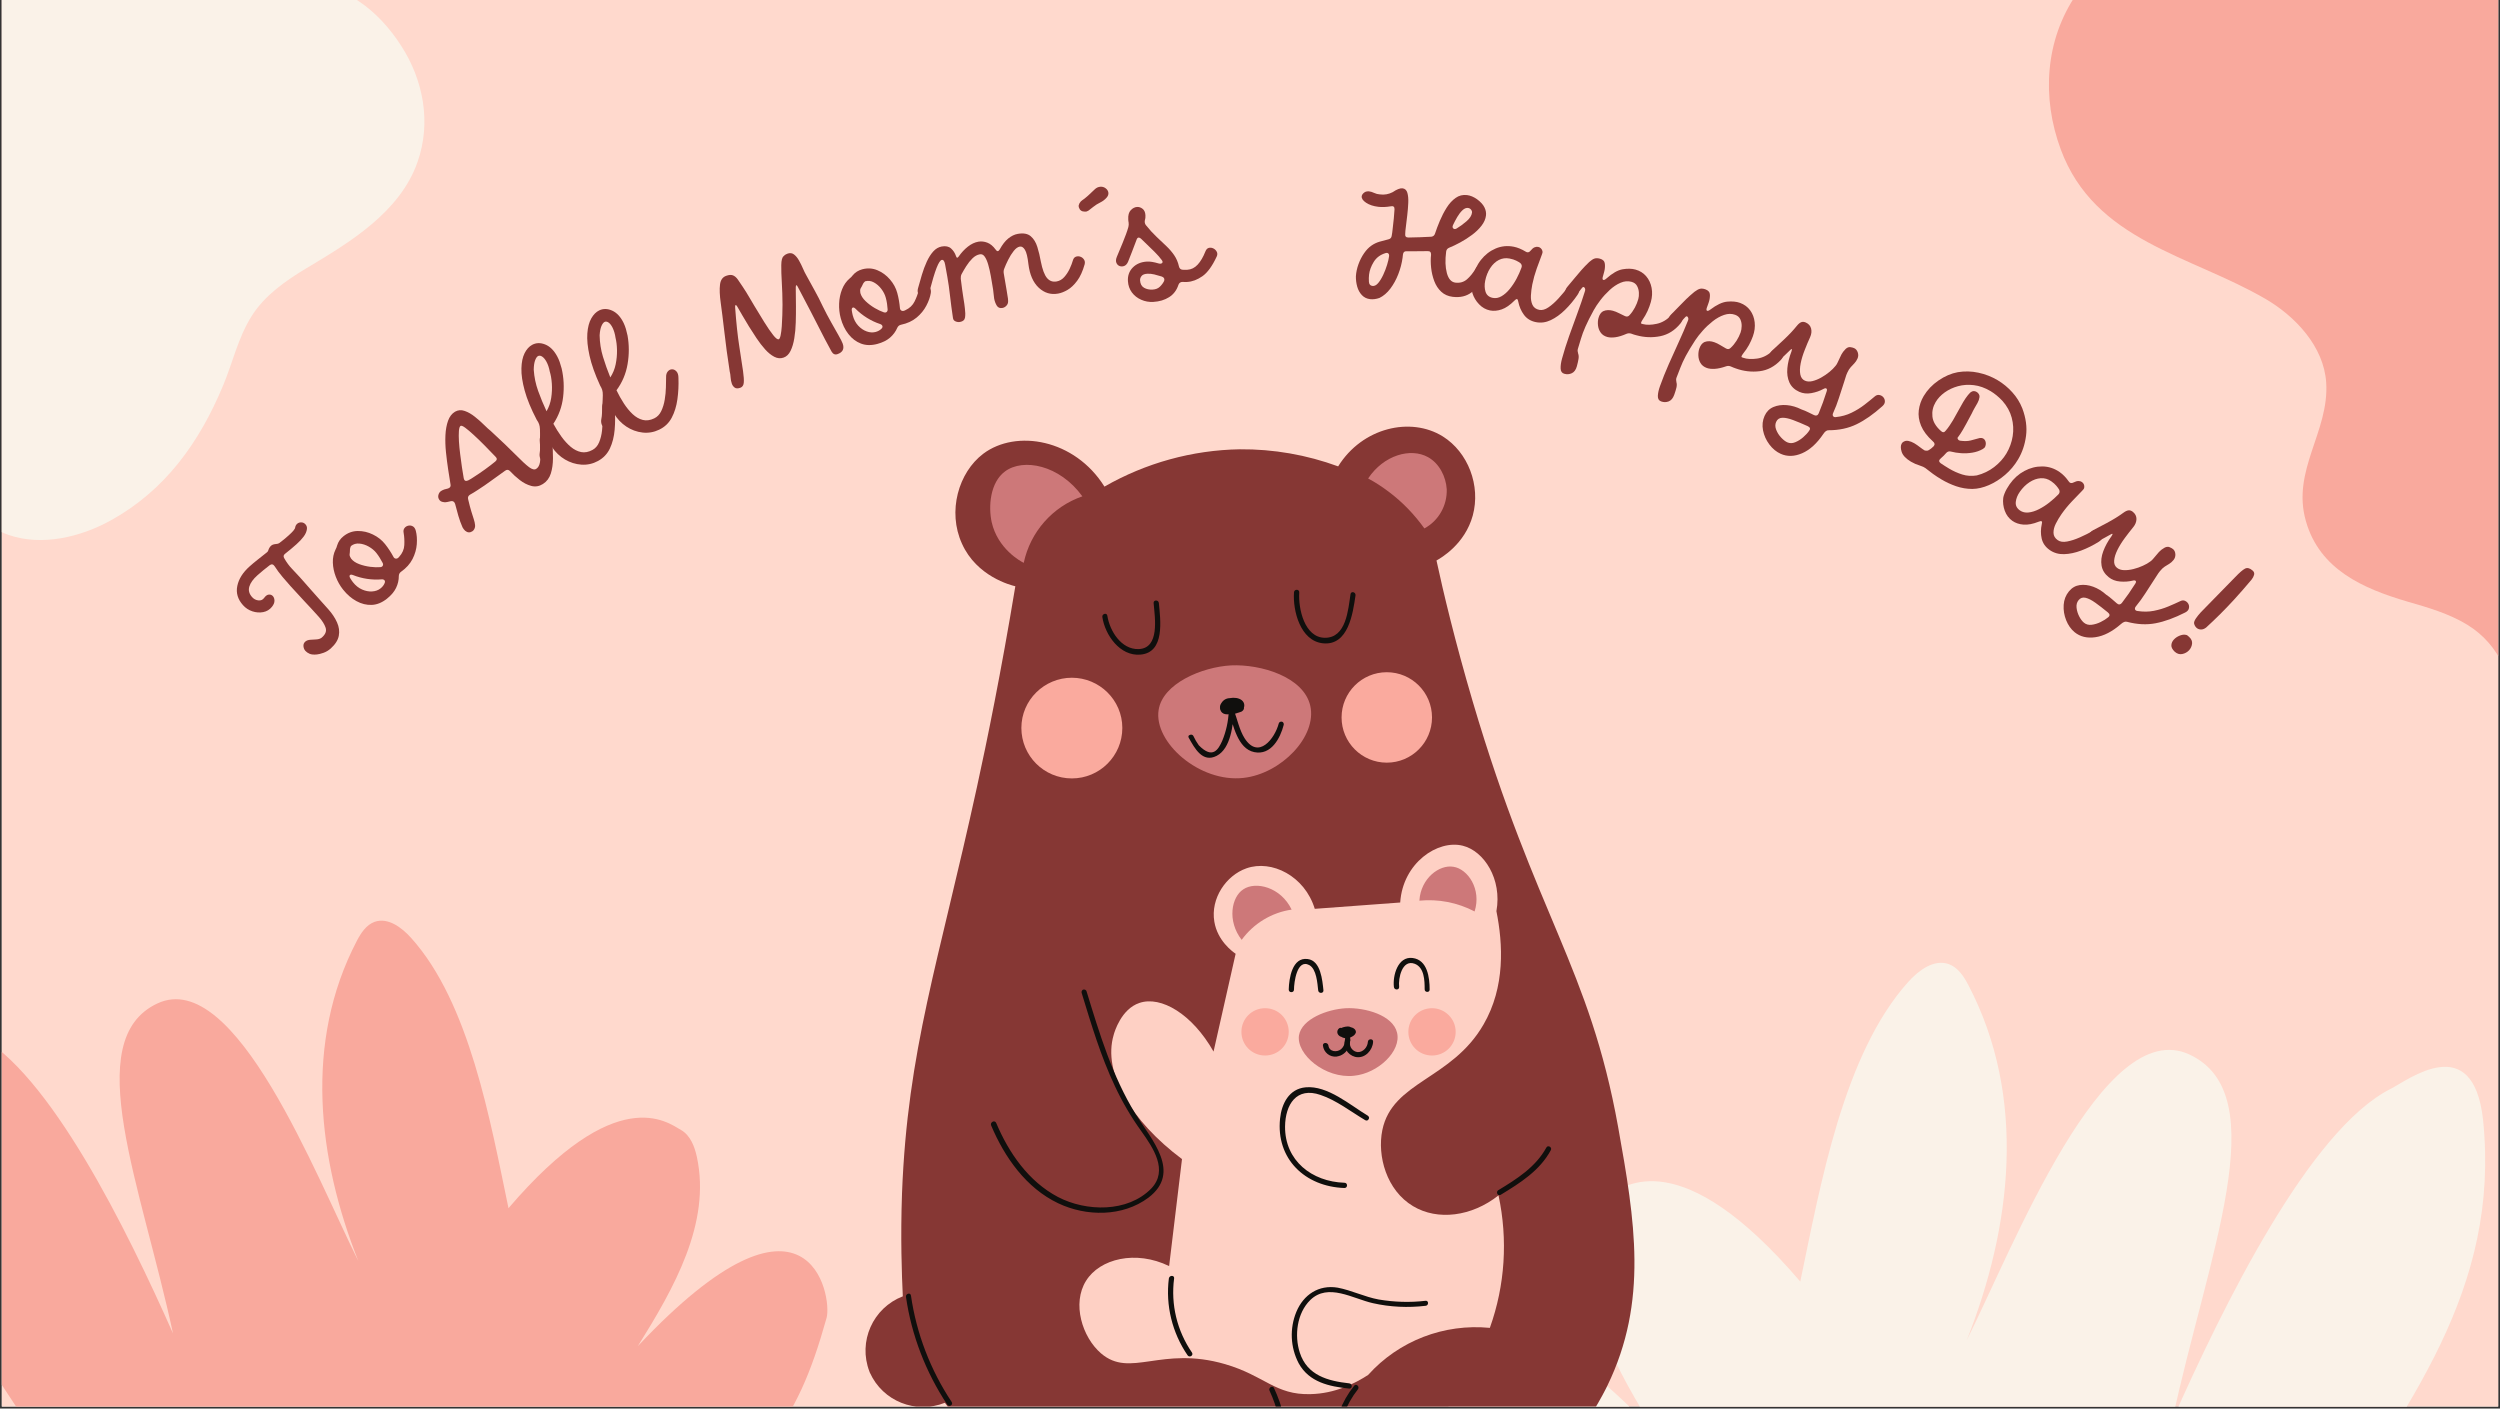 <svg version="1.0" preserveAspectRatio="xMidYMid meet" height="924" viewBox="0 0 1230 693" zoomAndPan="magnify" width="1640" xmlns:xlink="http://www.w3.org/1999/xlink" xmlns="http://www.w3.org/2000/svg"><rect x="0" y="0" width="1230" height="693" fill="#333333" stroke="none"/><defs><g></g><clipPath id="5c92cbab20"><path clip-rule="nonzero" d="M 0.887 0 L 1229.113 0 L 1229.113 692 L 0.887 692 Z M 0.887 0"></path></clipPath><clipPath id="bd5e4cb74c"><path clip-rule="nonzero" d="M 1008 0 L 1229.113 0 L 1229.113 424 L 1008 424 Z M 1008 0"></path></clipPath><clipPath id="3d35e81ea1"><path clip-rule="nonzero" d="M 916.797 318.633 L 1036.418 -81.777 L 1464.816 46.207 L 1345.195 446.617 Z M 916.797 318.633"></path></clipPath><clipPath id="c1e7022d83"><path clip-rule="nonzero" d="M 916.797 318.633 L 1036.418 -81.777 L 1464.816 46.207 L 1345.195 446.617 Z M 916.797 318.633"></path></clipPath><clipPath id="8c7eb5a560"><path clip-rule="nonzero" d="M 0.887 452 L 408 452 L 408 692 L 0.887 692 Z M 0.887 452"></path></clipPath><clipPath id="c40b3c6f33"><path clip-rule="nonzero" d="M 711 473 L 1229.113 473 L 1229.113 692 L 711 692 Z M 711 473"></path></clipPath><clipPath id="83205adf37"><path clip-rule="nonzero" d="M 0.887 0 L 209 0 L 209 266 L 0.887 266 Z M 0.887 0"></path></clipPath><clipPath id="8ef67d6227"><path clip-rule="nonzero" d="M -272.613 65.344 L -51.566 -238.766 L 274.352 -1.871 L 53.309 302.238 Z M -272.613 65.344"></path></clipPath><clipPath id="08e86f9ed7"><path clip-rule="nonzero" d="M -272.613 65.344 L -51.566 -238.766 L 274.352 -1.871 L 53.309 302.238 Z M -272.613 65.344"></path></clipPath><clipPath id="865e3091d8"><path clip-rule="nonzero" d="M 425.832 209.91 L 804.145 209.91 L 804.145 692 L 425.832 692 Z M 425.832 209.91"></path></clipPath><clipPath id="66e3ba1390"><path clip-rule="nonzero" d="M 445 290 L 764 290 L 764 692 L 445 692 Z M 445 290"></path></clipPath></defs><g clip-path="url(#5c92cbab20)"><path fill-rule="nonzero" fill-opacity="1" d="M 0.887 0 L 1229.113 0 L 1229.113 692 L 0.887 692 Z M 0.887 0" fill="#ffffff"></path><path fill-rule="nonzero" fill-opacity="1" d="M 0.887 0 L 1229.113 0 L 1229.113 692 L 0.887 692 Z M 0.887 0" fill="#ffd9cd"></path></g><g clip-path="url(#bd5e4cb74c)"><g clip-path="url(#3d35e81ea1)"><g clip-path="url(#c1e7022d83)"><path fill-rule="nonzero" fill-opacity="1" d="M 1271.645 423.113 C 1258.5 420.367 1246.621 411.23 1239.816 399.855 C 1230.984 385.184 1232.309 370.328 1235.16 354.312 C 1238.293 335.914 1229.852 317.066 1213.852 307.344 C 1204.855 301.863 1194.57 298.898 1184.48 295.992 C 1162.559 289.551 1141.293 280.188 1134.523 256.469 C 1127.289 231.426 1146.066 212.438 1144.488 188.227 C 1143.348 170.484 1129.301 155.652 1114.672 147.094 C 1077.52 125.469 1030.578 118.641 1013.883 73.48 C 1004.488 48.117 1006.074 19.801 1021.672 -2.93 C 1035.746 -23.434 1061.281 -31.594 1085.297 -28.93 C 1097.977 -27.508 1110.582 -23.312 1121.59 -17.016 C 1133.961 -9.883 1146.137 -0.66 1161.316 -2.57 C 1174.84 -4.328 1187.055 -12.496 1200.367 -15.715 C 1216.039 -19.629 1232.246 -21.016 1248.031 -17.051 C 1276.492 -9.84 1290.227 10.699 1298.617 37.27 C 1303.25 51.973 1307.844 68.598 1322.57 76.113 C 1335.441 82.645 1350.227 81.691 1363.855 85.332 C 1374.625 88.117 1384.766 93.727 1393.477 100.52 C 1411.199 114.191 1423.012 134.691 1423.008 157.355 C 1423.141 186.398 1402.754 211.137 1385.023 232.371 C 1376.617 242.535 1368.379 253.934 1365.434 267.016 C 1362.344 280.594 1364.105 294.117 1363.305 307.949 C 1361.43 341.551 1352.473 372.605 1329.73 398.035 C 1317.305 411.938 1299.023 423.879 1279.68 423.902 C 1276.98 423.953 1274.297 423.582 1271.645 423.113 Z M 1271.645 423.113" fill="#f9a99d"></path></g></g></g><g clip-path="url(#8c7eb5a560)"><path fill-rule="nonzero" fill-opacity="1" d="M 196.324 726.48 C 200.785 772.457 120.543 818.492 28.023 825.094 C -3.113 827.352 -29.801 830.285 -62.328 794.621 C -77.777 777.695 -80.383 753.68 -73.523 731.809 C -59.695 687.602 4.348 680.535 21.672 713.016 C -19.465 649.32 -60.566 598.027 -52.789 522.586 C -48.344 482.555 -19.477 505.047 -11.836 508.883 C 24.277 527.043 62.648 605.41 85.117 656.047 C 69.543 583.391 39.062 511.637 77.434 493.695 C 115.805 475.75 155.551 578.945 176.316 620.465 C 156.297 570.039 149.547 512.723 175.559 462.918 C 177.59 459.027 180.211 455.02 184.34 453.531 C 190.887 451.273 197.613 456.273 202.25 461.43 C 230.996 493.344 241.152 551.137 250.18 594.43 C 303.367 532.18 328.309 552.121 335.047 555.945 C 339.629 558.562 341.738 564.027 342.855 569.184 C 349.922 601.82 331.492 633.984 313.809 662.301 C 398.324 572.445 409.574 638.059 406.676 648.406 C 398.934 676.023 391.484 693.223 376.297 712.973 C 358.801 735.711 331.469 750.133 303.57 756.848 C 214.426 778.324 196.324 726.48 196.324 726.48 Z M 196.324 726.48" fill="#f9a99d"></path></g><g clip-path="url(#c40b3c6f33)"><path fill-rule="nonzero" fill-opacity="1" d="M 945.449 776.953 C 940.508 827.93 1029.473 878.969 1132.055 886.289 C 1166.578 888.789 1196.168 892.043 1232.23 852.504 C 1249.363 833.734 1252.254 807.109 1244.645 782.859 C 1229.316 733.844 1158.305 726.012 1139.098 762.023 C 1184.707 691.402 1230.281 634.531 1221.66 550.883 C 1216.727 506.5 1184.719 531.438 1176.25 535.691 C 1136.207 555.824 1093.664 642.715 1068.754 698.859 C 1086.02 618.301 1119.816 538.746 1077.273 518.852 C 1034.73 498.953 990.66 613.371 967.637 659.406 C 989.832 603.5 997.316 539.945 968.473 484.727 C 966.223 480.41 963.32 475.969 958.738 474.316 C 951.48 471.812 944.023 477.359 938.883 483.074 C 907.012 518.461 895.75 582.539 885.738 630.539 C 826.766 561.52 799.113 583.629 791.645 587.871 C 786.562 590.773 784.223 596.828 782.984 602.547 C 775.152 638.734 795.586 674.398 815.191 705.793 C 721.484 606.164 709.008 678.914 712.227 690.387 C 720.809 721.008 729.066 740.078 745.91 761.973 C 765.305 787.188 795.609 803.18 826.543 810.625 C 925.379 834.434 945.449 776.953 945.449 776.953 Z M 945.449 776.953" fill="#faf2e8"></path></g><g clip-path="url(#83205adf37)"><g clip-path="url(#8ef67d6227)"><g clip-path="url(#08e86f9ed7)"><path fill-rule="nonzero" fill-opacity="1" d="M -2.469 260.07 C -12.812 253.812 -20.172 242.504 -22.551 230.809 C -25.668 215.715 -20.105 203.492 -12.902 190.742 C -4.746 176.055 -6.285 157.523 -16.969 144.488 C -22.973 137.148 -30.82 131.559 -38.52 126.074 C -55.215 114.055 -70.477 99.754 -69.141 77.586 C -67.805 54.16 -46.188 43.641 -40.293 22.613 C -35.965 7.199 -43.461 -9.59 -53.332 -21.227 C -78.422 -50.691 -116.246 -70.512 -116.934 -113.852 C -117.336 -138.199 -107.531 -161.77 -87.496 -176.414 C -69.418 -189.621 -45.297 -188.926 -25.695 -179.492 C -15.352 -174.492 -5.902 -167.168 1.566 -158.531 C 9.941 -148.777 17.527 -137.309 30.988 -134.395 C 43 -131.852 55.812 -135.137 68.082 -133.895 C 82.559 -132.535 96.734 -128.875 108.957 -120.793 C 130.973 -106.168 136.504 -84.621 135.691 -59.551 C 135.234 -45.68 134.168 -30.191 144.43 -19.41 C 153.41 -10.02 166.254 -6.41 176.738 0.754 C 185.051 6.336 191.988 14.129 197.359 22.5 C 208.324 39.402 212.234 60.344 205.461 79.59 C 196.898 104.293 172.191 119.211 150.793 131.949 C 140.617 138.07 130.215 145.285 123.809 155.52 C 117.129 166.129 114.586 178.141 109.773 189.648 C 98.145 217.621 81.262 241.32 54.352 256.121 C 39.645 264.219 20.555 268.898 4.121 263.141 C 1.812 262.375 -0.355 261.262 -2.469 260.07 Z M -2.469 260.07" fill="#faf2e8"></path></g></g></g><g fill-opacity="1" fill="#863734"><g transform="translate(148.772, 328.207)"><g><path d="M -2.594 -70.484 C -2 -71.004 -1.297 -71.242 -0.484 -71.203 C 0.316 -71.16 0.984 -70.836 1.516 -70.234 C 2.117 -69.566 2.359 -68.789 2.234 -67.906 C 2.086 -66.695 1.562 -65.477 0.656 -64.25 C -0.238 -63.031 -1.43 -61.754 -2.922 -60.422 C -4.703 -58.828 -6.535 -57.297 -8.422 -55.828 C -9.305 -55.191 -9.473 -54.43 -8.922 -53.547 C -7.773 -51.516 -6.484 -49.758 -5.047 -48.281 C -3.617 -46.801 -2.352 -45.445 -1.25 -44.219 C -0.875 -43.789 -0.176 -43.004 0.844 -41.859 C 1.875 -40.711 3.062 -39.363 4.406 -37.812 C 5.758 -36.27 7.172 -34.68 8.641 -33.047 C 10.109 -31.41 11.488 -29.867 12.781 -28.422 C 14.633 -26.348 16.055 -24.203 17.047 -21.984 C 18.035 -19.773 18.328 -17.594 17.922 -15.438 C 17.523 -13.281 16.203 -11.188 13.953 -9.156 C 12.848 -8.176 11.641 -7.457 10.328 -7 C 9.016 -6.551 7.969 -6.289 7.188 -6.219 C 5.645 -6.051 4.43 -6.16 3.547 -6.547 C 2.66 -6.941 1.973 -7.414 1.484 -7.969 C 0.941 -8.57 0.625 -9.328 0.531 -10.234 C 0.445 -11.148 0.738 -11.91 1.406 -12.516 C 2.051 -13.078 2.891 -13.383 3.922 -13.438 C 4.953 -13.488 5.984 -13.551 7.016 -13.625 C 8.055 -13.707 8.891 -14 9.516 -14.5 C 11.348 -16.051 11.988 -17.672 11.438 -19.359 C 10.883 -21.047 9.75 -22.848 8.031 -24.766 C 5.562 -27.523 3.219 -30.07 1 -32.406 C -1.219 -34.75 -3.488 -37.219 -5.812 -39.812 C -6.988 -41.125 -8.305 -42.641 -9.766 -44.359 C -11.223 -46.078 -12.523 -47.836 -13.672 -49.641 C -14.348 -50.629 -15.145 -50.797 -16.062 -50.141 C -17.156 -49.305 -18.203 -48.477 -19.203 -47.656 C -20.203 -46.844 -21.164 -46.02 -22.094 -45.188 C -24.227 -43.289 -25.566 -41.426 -26.109 -39.594 C -26.648 -37.77 -26.195 -36.051 -24.75 -34.438 C -23.914 -33.5 -22.895 -32.957 -21.688 -32.812 C -20.488 -32.664 -19.539 -33.062 -18.844 -34 C -18.102 -35.039 -17.328 -35.598 -16.516 -35.672 C -15.703 -35.742 -15.035 -35.492 -14.516 -34.922 C -14.004 -34.348 -13.742 -33.586 -13.734 -32.641 C -13.723 -31.703 -14.133 -30.707 -14.969 -29.656 C -16.094 -28.258 -17.531 -27.391 -19.281 -27.047 C -21.031 -26.711 -22.805 -26.844 -24.609 -27.438 C -26.422 -28.039 -27.953 -29.047 -29.203 -30.453 C -31.797 -33.336 -32.734 -36.5 -32.016 -39.938 C -31.305 -43.375 -29.289 -46.57 -25.969 -49.531 C -24.738 -50.633 -23.406 -51.75 -21.969 -52.875 C -20.539 -54.008 -19.109 -55.145 -17.672 -56.281 C -17.285 -56.539 -17.023 -56.828 -16.891 -57.141 C -16.754 -57.461 -16.613 -57.832 -16.469 -58.25 C -15.832 -59.594 -14.883 -60.332 -13.625 -60.469 C -13.133 -60.531 -12.703 -60.586 -12.328 -60.641 C -11.961 -60.703 -11.617 -60.844 -11.297 -61.062 C -9.773 -62.195 -8.273 -63.426 -6.797 -64.75 C -4.66 -66.656 -3.578 -67.973 -3.547 -68.703 C -3.422 -69.43 -3.102 -70.023 -2.594 -70.484 Z M -2.594 -70.484"></path></g></g></g><g fill-opacity="1" fill="#863734"><g transform="translate(179.544, 300.629)"><g><path d="M 19.062 -38.344 C 18.844 -39.352 18.973 -40.172 19.453 -40.797 C 19.93 -41.43 20.555 -41.832 21.328 -42 C 22.109 -42.176 22.848 -42.07 23.547 -41.688 C 24.254 -41.301 24.75 -40.566 25.031 -39.484 C 25.539 -37.555 25.703 -35.352 25.516 -32.875 C 25.328 -30.406 24.629 -27.977 23.422 -25.594 C 22.211 -23.219 20.328 -21.125 17.766 -19.312 C 17.066 -18.82 16.703 -18.133 16.672 -17.25 C 16.68 -15.207 16.227 -13.242 15.312 -11.359 C 14.406 -9.484 12.906 -7.711 10.812 -6.047 C 8.395 -4.129 5.898 -3.117 3.328 -3.016 C 0.766 -2.922 -1.734 -3.539 -4.172 -4.875 C -6.617 -6.207 -8.816 -8.102 -10.766 -10.562 C -12.254 -12.438 -13.441 -14.531 -14.328 -16.844 C -15.223 -19.164 -15.707 -21.492 -15.781 -23.828 C -15.852 -26.172 -15.414 -28.305 -14.469 -30.234 C -14.25 -30.609 -14.094 -30.941 -14 -31.234 C -13.906 -31.523 -13.797 -31.867 -13.672 -32.266 C -13.141 -34.066 -12.086 -35.586 -10.516 -36.828 C -8.422 -38.492 -6.094 -39.344 -3.531 -39.375 C -0.969 -39.406 1.516 -38.832 3.922 -37.656 C 6.336 -36.488 8.328 -34.922 9.891 -32.953 C 10.672 -31.973 11.406 -30.957 12.094 -29.906 C 12.789 -28.852 13.441 -27.758 14.047 -26.625 C 14.305 -26.113 14.707 -25.832 15.25 -25.781 C 15.801 -25.727 16.332 -26.023 16.844 -26.672 C 18.438 -28.422 19.281 -30.359 19.375 -32.484 C 19.477 -34.609 19.375 -36.562 19.062 -38.344 Z M 7.562 -21.594 C 8.164 -21.645 8.57 -21.879 8.781 -22.297 C 9 -22.723 8.973 -23.191 8.703 -23.703 C 8.273 -24.535 7.812 -25.352 7.312 -26.156 C 6.82 -26.969 6.258 -27.773 5.625 -28.578 C 4.664 -29.785 3.426 -30.82 1.906 -31.688 C 0.383 -32.551 -1.156 -33.051 -2.719 -33.188 C -4.289 -33.332 -5.656 -32.945 -6.812 -32.031 C -6.812 -32.031 -6.836 -32.008 -6.891 -31.969 C -6.93 -31.938 -7.023 -31.695 -7.172 -31.25 C -7.328 -30.801 -7.395 -30.332 -7.375 -29.844 C -7.363 -29.633 -7.379 -29.328 -7.422 -28.922 C -7.473 -28.523 -7.516 -28.164 -7.547 -27.844 C -7.586 -27.52 -7.508 -27.145 -7.312 -26.719 C -7.125 -26.289 -6.941 -25.969 -6.766 -25.75 C -5.879 -24.625 -4.562 -23.734 -2.812 -23.078 C -1.062 -22.43 0.766 -21.988 2.672 -21.75 C 4.578 -21.52 6.207 -21.469 7.562 -21.594 Z M -5.906 -14.188 C -4.594 -12.531 -3.094 -11.332 -1.406 -10.594 C 0.27 -9.852 1.922 -9.535 3.547 -9.641 C 5.18 -9.742 6.555 -10.238 7.672 -11.125 C 8.609 -11.863 9.273 -12.711 9.672 -13.672 C 9.961 -14.328 9.93 -14.828 9.578 -15.172 C 9.234 -15.523 8.734 -15.66 8.078 -15.578 C 5.828 -15.391 3.484 -15.473 1.047 -15.828 C -1.379 -16.191 -3.727 -16.832 -6 -17.75 C -6.688 -17.988 -7.16 -17.945 -7.422 -17.625 C -7.68 -17.312 -7.609 -16.805 -7.203 -16.109 C -6.992 -15.766 -6.785 -15.438 -6.578 -15.125 C -6.379 -14.812 -6.156 -14.5 -5.906 -14.188 Z M -5.906 -14.188"></path></g></g></g><g fill-opacity="1" fill="#863734"><g transform="translate(211.198, 275.782)"><g></g></g></g><g fill-opacity="1" fill="#863734"><g transform="translate(228.64, 262.562)"><g><path d="M 3.719 -1.141 C 2.52 -0.379 1.348 -0.477 0.203 -1.438 C -0.273 -1.883 -0.695 -2.43 -1.062 -3.078 C -1.875 -4.922 -2.562 -6.812 -3.125 -8.75 C -3.688 -10.695 -4.219 -12.656 -4.719 -14.625 C -5.062 -15.688 -5.727 -16.145 -6.719 -16 C -7.32 -15.883 -7.973 -15.738 -8.672 -15.562 C -9.367 -15.383 -10.051 -15.391 -10.719 -15.578 C -11.551 -15.723 -12.164 -16.113 -12.562 -16.75 C -13.051 -17.508 -13.172 -18.305 -12.922 -19.141 C -12.672 -19.984 -12.234 -20.602 -11.609 -21 C -11.086 -21.332 -10.547 -21.586 -9.984 -21.766 C -9.422 -21.953 -8.836 -22.102 -8.234 -22.219 C -7.18 -22.562 -6.766 -23.234 -6.984 -24.234 C -7.336 -26.379 -7.723 -28.82 -8.141 -31.562 C -8.555 -34.301 -8.914 -37.129 -9.219 -40.047 C -9.52 -42.961 -9.609 -45.758 -9.484 -48.438 C -9.359 -51.113 -8.93 -53.477 -8.203 -55.531 C -7.473 -57.582 -6.328 -59.07 -4.766 -60 C -3.285 -60.852 -1.695 -60.977 0 -60.375 C 1.695 -59.781 3.367 -58.82 5.016 -57.5 C 6.672 -56.176 8.172 -54.848 9.516 -53.516 C 10.867 -52.18 11.953 -51.195 12.766 -50.562 C 18.016 -45.719 22.102 -41.812 25.031 -38.844 C 27.957 -35.875 30.164 -33.832 31.656 -32.719 C 33.145 -31.613 34.316 -31.332 35.172 -31.875 C 36.141 -32.488 36.754 -33.566 37.016 -35.109 C 37.285 -36.66 37.375 -38.352 37.281 -40.188 C 37.188 -42.031 37.078 -43.648 36.953 -45.047 C 36.797 -46.566 36.984 -47.648 37.516 -48.297 C 38.055 -48.941 38.734 -49.254 39.547 -49.234 C 40.367 -49.223 41.125 -48.891 41.812 -48.234 C 42.5 -47.586 42.898 -46.691 43.016 -45.547 C 43.297 -42.754 43.43 -39.953 43.422 -37.141 C 43.422 -34.336 43.066 -31.816 42.359 -29.578 C 41.648 -27.348 40.359 -25.633 38.484 -24.438 C 36.66 -23.281 34.754 -22.961 32.766 -23.484 C 30.773 -24.016 28.875 -24.988 27.062 -26.406 C 25.25 -27.82 23.68 -29.254 22.359 -30.703 C 21.617 -31.523 20.805 -31.625 19.922 -31 C 17.629 -29.406 15.367 -27.781 13.141 -26.125 C 10.91 -24.477 8.617 -22.906 6.266 -21.406 C 5.641 -21.008 5.035 -20.625 4.453 -20.25 C 3.867 -19.883 3.25 -19.523 2.594 -19.172 C 1.738 -18.629 1.43 -17.895 1.672 -16.969 C 2.266 -14.445 2.797 -12.422 3.266 -10.891 C 3.734 -9.359 4.133 -8.094 4.469 -7.094 C 4.801 -6.094 5.008 -5.145 5.094 -4.25 C 5.176 -3.5 5.023 -2.789 4.641 -2.125 C 4.422 -1.719 4.113 -1.391 3.719 -1.141 Z M 4.406 -27.828 C 6.238 -28.984 8.102 -30.25 10 -31.625 C 11.906 -33 13.586 -34.289 15.047 -35.5 C 15.973 -36.281 16.004 -37.07 15.141 -37.875 C 13.336 -39.781 11.5 -41.676 9.625 -43.562 C 7.758 -45.445 6.008 -47.133 4.375 -48.625 C 2.75 -50.125 1.367 -51.289 0.234 -52.125 C -0.898 -52.957 -1.66 -53.254 -2.047 -53.016 C -2.484 -52.734 -2.754 -51.898 -2.859 -50.516 C -2.961 -49.141 -2.957 -47.457 -2.844 -45.469 C -2.727 -43.477 -2.523 -41.359 -2.234 -39.109 C -1.953 -36.859 -1.66 -34.695 -1.359 -32.625 C -1.066 -30.551 -0.773 -28.758 -0.484 -27.25 C -0.234 -26 0.492 -25.648 1.703 -26.203 C 2.16 -26.43 2.617 -26.688 3.078 -26.969 C 3.535 -27.258 3.977 -27.547 4.406 -27.828 Z M 4.406 -27.828"></path></g></g></g><g fill-opacity="1" fill="#863734"><g transform="translate(276.428, 232.606)"><g><path d="M 17.781 -5.797 C 15.227 -4.41 12.516 -3.812 9.641 -4 C 6.773 -4.195 4.07 -5.047 1.531 -6.547 C -1 -8.047 -3.125 -10.078 -4.844 -12.641 C -4.82 -11.285 -4.938 -9.895 -5.188 -8.469 C -5.445 -7.039 -6.004 -6.094 -6.859 -5.625 C -7.461 -5.289 -8.188 -5.254 -9.031 -5.516 C -9.82 -5.859 -10.348 -6.348 -10.609 -6.984 C -10.953 -7.836 -11.051 -8.723 -10.906 -9.641 C -10.758 -10.555 -10.703 -11.469 -10.734 -12.375 C -10.742 -15.477 -10.742 -17.797 -10.734 -19.328 C -10.723 -20.867 -10.781 -22.02 -10.906 -22.781 C -11.039 -23.551 -11.285 -24.266 -11.641 -24.922 C -11.723 -25.078 -11.836 -25.258 -11.984 -25.469 C -12.141 -25.688 -12.27 -25.895 -12.375 -26.094 C -15.164 -31.445 -17.133 -36.227 -18.281 -40.438 C -19.438 -44.656 -19.973 -48.289 -19.891 -51.344 C -19.816 -54.406 -19.297 -56.898 -18.328 -58.828 C -17.359 -60.754 -16.125 -62.125 -14.625 -62.938 C -12.676 -64 -10.535 -64.062 -8.203 -63.125 C -5.867 -62.188 -3.898 -60.242 -2.297 -57.297 C -1.828 -56.441 -1.414 -55.508 -1.062 -54.5 C -0.707 -53.488 -0.383 -52.422 -0.094 -51.297 C 0.957 -46.734 1.195 -42.055 0.625 -37.266 C 0.062 -32.473 -1.535 -28.086 -4.172 -24.109 C -2.941 -21.859 -1.613 -19.742 -0.188 -17.766 C 1.238 -15.797 2.758 -14.129 4.375 -12.766 C 6 -11.41 7.703 -10.551 9.484 -10.188 C 11.273 -9.832 13.145 -10.188 15.094 -11.25 C 16.551 -12.039 17.633 -13.297 18.344 -15.016 C 19.062 -16.742 19.535 -18.645 19.766 -20.719 C 20.004 -22.801 20.098 -24.812 20.047 -26.75 C 19.992 -28.695 19.941 -30.312 19.891 -31.594 C 19.773 -32.895 20.004 -33.91 20.578 -34.641 C 21.148 -35.367 21.828 -35.754 22.609 -35.797 C 23.398 -35.836 24.141 -35.523 24.828 -34.859 C 25.516 -34.191 25.898 -33.133 25.984 -31.688 C 26.285 -28.156 26.285 -24.664 25.984 -21.219 C 25.691 -17.77 24.914 -14.695 23.656 -12 C 22.395 -9.312 20.438 -7.242 17.781 -5.797 Z M -7.531 -30.266 C -6.363 -32.273 -5.598 -34.461 -5.234 -36.828 C -4.867 -39.203 -4.766 -41.547 -4.922 -43.859 C -5.086 -46.18 -5.43 -48.176 -5.953 -49.844 C -6.285 -51.664 -6.832 -53.281 -7.594 -54.688 C -8.227 -55.832 -8.922 -56.656 -9.672 -57.156 C -10.43 -57.656 -11.113 -57.742 -11.719 -57.422 C -12.27 -57.117 -12.75 -56.414 -13.156 -55.312 C -13.57 -54.219 -13.797 -52.688 -13.828 -50.719 C -13.586 -47.082 -12.863 -43.594 -11.656 -40.25 C -10.457 -36.914 -9.082 -33.586 -7.531 -30.266 Z M -7.531 -30.266"></path></g></g></g><g fill-opacity="1" fill="#863734"><g transform="translate(306.268, 216.308)"><g><path d="M 18.047 -4.906 C 15.43 -3.645 12.695 -3.176 9.844 -3.5 C 6.988 -3.832 4.328 -4.816 1.859 -6.453 C -0.598 -8.086 -2.617 -10.227 -4.203 -12.875 C -4.242 -11.52 -4.426 -10.133 -4.75 -8.719 C -5.082 -7.301 -5.688 -6.383 -6.562 -5.969 C -7.176 -5.664 -7.898 -5.66 -8.734 -5.953 C -9.492 -6.336 -10 -6.852 -10.25 -7.5 C -10.539 -8.375 -10.594 -9.266 -10.406 -10.172 C -10.219 -11.086 -10.113 -12 -10.094 -12.906 C -9.945 -16 -9.832 -18.312 -9.75 -19.844 C -9.664 -21.375 -9.664 -22.523 -9.75 -23.297 C -9.844 -24.078 -10.051 -24.801 -10.375 -25.469 C -10.457 -25.625 -10.562 -25.812 -10.688 -26.031 C -10.82 -26.25 -10.938 -26.461 -11.031 -26.672 C -13.551 -32.172 -15.281 -37.051 -16.219 -41.312 C -17.164 -45.57 -17.523 -49.227 -17.297 -52.281 C -17.066 -55.344 -16.414 -57.805 -15.344 -59.672 C -14.281 -61.547 -12.984 -62.852 -11.453 -63.594 C -9.453 -64.551 -7.305 -64.504 -5.016 -63.453 C -2.734 -62.398 -0.863 -60.359 0.594 -57.328 C 1.008 -56.453 1.367 -55.504 1.672 -54.484 C 1.973 -53.461 2.242 -52.375 2.484 -51.219 C 3.305 -46.613 3.312 -41.93 2.5 -37.172 C 1.695 -32.422 -0.117 -28.129 -2.953 -24.297 C -1.848 -21.992 -0.629 -19.816 0.703 -17.766 C 2.035 -15.723 3.473 -13.977 5.016 -12.531 C 6.566 -11.094 8.223 -10.148 9.984 -9.703 C 11.754 -9.254 13.641 -9.516 15.641 -10.484 C 17.129 -11.203 18.273 -12.398 19.078 -14.078 C 19.879 -15.766 20.445 -17.633 20.781 -19.688 C 21.125 -21.75 21.316 -23.754 21.359 -25.703 C 21.41 -27.648 21.441 -29.27 21.453 -30.562 C 21.398 -31.852 21.676 -32.848 22.281 -33.547 C 22.883 -34.254 23.582 -34.609 24.375 -34.609 C 25.176 -34.617 25.898 -34.273 26.547 -33.578 C 27.203 -32.879 27.531 -31.797 27.531 -30.328 C 27.664 -26.785 27.492 -23.301 27.016 -19.875 C 26.547 -16.457 25.613 -13.43 24.219 -10.797 C 22.832 -8.172 20.773 -6.207 18.047 -4.906 Z M -6 -30.625 C -4.727 -32.562 -3.848 -34.707 -3.359 -37.062 C -2.879 -39.414 -2.66 -41.75 -2.703 -44.062 C -2.754 -46.383 -2.992 -48.395 -3.422 -50.094 C -3.68 -51.926 -4.156 -53.562 -4.844 -55 C -5.414 -56.176 -6.062 -57.031 -6.781 -57.562 C -7.508 -58.102 -8.188 -58.223 -8.812 -57.922 C -9.375 -57.648 -9.891 -56.977 -10.359 -55.906 C -10.828 -54.832 -11.125 -53.312 -11.25 -51.344 C -11.188 -47.695 -10.641 -44.176 -9.609 -40.781 C -8.578 -37.395 -7.375 -34.008 -6 -30.625 Z M -6 -30.625"></path></g></g></g><g fill-opacity="1" fill="#863734"><g transform="translate(337.107, 201.575)"><g></g></g></g><g fill-opacity="1" fill="#863734"><g transform="translate(356.763, 192.257)"><g><path d="M 7.469 -1.469 C 6.281 -1.051 5.363 -1.078 4.719 -1.547 C 4.07 -2.016 3.602 -2.648 3.312 -3.453 C 2.969 -4.41 2.758 -5.469 2.688 -6.625 C 2.613 -7.781 2.473 -8.719 2.266 -9.438 C 1.723 -12.863 1.227 -16.254 0.781 -19.609 C 0.344 -22.961 -0.07 -26.328 -0.469 -29.703 C -1.07 -34.93 -1.633 -39.43 -2.156 -43.203 C -2.688 -46.984 -2.805 -50 -2.516 -52.25 C -2.234 -54.5 -1.227 -55.93 0.5 -56.547 C 1.895 -57.047 3.016 -57.125 3.859 -56.781 C 4.703 -56.445 5.484 -55.785 6.203 -54.797 C 6.922 -53.816 7.75 -52.594 8.688 -51.125 C 9.863 -49.363 10.957 -47.602 11.969 -45.844 C 12.988 -44.082 13.789 -42.727 14.375 -41.781 C 16.02 -39.039 17.648 -36.367 19.266 -33.766 C 20.879 -31.172 22.32 -29.066 23.594 -27.453 C 24.863 -25.836 25.797 -25.133 26.391 -25.344 C 26.754 -25.477 27.062 -26.133 27.312 -27.312 C 27.562 -28.5 27.75 -29.977 27.875 -31.75 C 28 -33.52 28.086 -35.348 28.141 -37.234 C 28.203 -39.129 28.234 -40.836 28.234 -42.359 C 28.211 -46.16 28.098 -49.766 27.891 -53.172 C 27.68 -56.578 27.594 -59.461 27.625 -61.828 C 27.656 -64.203 28.051 -65.676 28.812 -66.25 C 29.164 -66.625 29.508 -66.898 29.844 -67.078 C 30.176 -67.254 30.477 -67.391 30.75 -67.484 C 31.926 -67.898 32.973 -67.758 33.891 -67.062 C 34.805 -66.363 35.625 -65.367 36.344 -64.078 C 37.07 -62.797 37.719 -61.492 38.281 -60.172 C 38.844 -58.859 39.359 -57.805 39.828 -57.016 C 41.234 -54.43 42.641 -51.875 44.047 -49.344 C 45.461 -46.812 46.812 -44.172 48.094 -41.422 C 49.383 -38.797 50.727 -36.242 52.125 -33.766 C 53.52 -31.297 54.742 -29.129 55.797 -27.266 C 56.859 -25.41 57.539 -24.055 57.844 -23.203 C 58.738 -20.672 57.895 -18.945 55.312 -18.031 C 54.07 -17.594 53.082 -18.023 52.344 -19.328 C 51.613 -20.641 50.52 -22.676 49.062 -25.438 C 46.469 -30.508 44.129 -35.066 42.047 -39.109 C 39.973 -43.148 37.875 -47.156 35.75 -51.125 C 35.477 -51.695 35.242 -51.957 35.047 -51.906 C 34.859 -51.863 34.758 -51.508 34.75 -50.844 L 34.844 -41.625 C 34.863 -39.031 34.832 -36.359 34.75 -33.609 C 34.676 -30.859 34.438 -28.258 34.031 -25.812 C 33.633 -23.375 33.02 -21.312 32.188 -19.625 C 31.363 -17.938 30.227 -16.836 28.781 -16.328 C 27.27 -15.785 25.738 -15.914 24.188 -16.719 C 22.633 -17.531 21.129 -18.75 19.672 -20.375 C 18.211 -22.008 16.801 -23.844 15.438 -25.875 C 14.082 -27.906 12.836 -29.836 11.703 -31.672 C 10.523 -33.609 9.43 -35.441 8.422 -37.172 C 7.422 -38.898 6.602 -40.316 5.969 -41.422 C 5.656 -41.973 5.391 -42.211 5.172 -42.141 C 4.953 -42.066 4.867 -41.703 4.922 -41.047 C 5.484 -33.316 6.164 -26.914 6.969 -21.844 C 7.781 -16.781 8.395 -12.723 8.812 -9.672 C 9.176 -7.129 9.297 -5.219 9.172 -3.938 C 9.055 -2.656 8.488 -1.832 7.469 -1.469 Z M 7.469 -1.469"></path></g></g></g><g fill-opacity="1" fill="#863734"><g transform="translate(419.334, 170.492)"><g><path d="M 32.688 -27.672 C 32.883 -28.68 33.328 -29.379 34.016 -29.766 C 34.703 -30.148 35.43 -30.27 36.203 -30.125 C 36.984 -29.988 37.617 -29.602 38.109 -28.969 C 38.609 -28.332 38.781 -27.457 38.625 -26.344 C 38.312 -24.375 37.578 -22.289 36.422 -20.094 C 35.273 -17.895 33.676 -15.941 31.625 -14.234 C 29.582 -12.535 27.031 -11.363 23.969 -10.719 C 23.125 -10.539 22.516 -10.051 22.141 -9.25 C 21.336 -7.375 20.145 -5.75 18.562 -4.375 C 16.988 -3.008 14.91 -1.977 12.328 -1.281 C 9.348 -0.477 6.656 -0.535 4.25 -1.453 C 1.852 -2.367 -0.195 -3.926 -1.906 -6.125 C -3.625 -8.32 -4.891 -10.938 -5.703 -13.969 C -6.328 -16.281 -6.586 -18.672 -6.484 -21.141 C -6.391 -23.617 -5.91 -25.945 -5.047 -28.125 C -4.191 -30.301 -2.945 -32.086 -1.312 -33.484 C -0.969 -33.742 -0.691 -33.988 -0.484 -34.219 C -0.285 -34.457 -0.055 -34.727 0.203 -35.031 C 1.398 -36.488 2.969 -37.477 4.906 -38 C 7.488 -38.688 9.961 -38.535 12.328 -37.547 C 14.691 -36.566 16.754 -35.055 18.516 -33.016 C 20.273 -30.984 21.477 -28.758 22.125 -26.344 C 22.457 -25.133 22.727 -23.91 22.938 -22.672 C 23.156 -21.43 23.32 -20.172 23.438 -18.891 C 23.477 -18.316 23.738 -17.898 24.219 -17.641 C 24.695 -17.391 25.297 -17.453 26.016 -17.828 C 28.172 -18.816 29.711 -20.266 30.641 -22.172 C 31.578 -24.078 32.258 -25.91 32.688 -27.672 Z M 15.469 -16.844 C 16.062 -16.645 16.535 -16.695 16.891 -17 C 17.254 -17.301 17.414 -17.742 17.375 -18.328 C 17.312 -19.254 17.211 -20.188 17.078 -21.125 C 16.941 -22.062 16.738 -23.023 16.469 -24.016 C 16.07 -25.504 15.344 -26.945 14.281 -28.344 C 13.219 -29.738 11.992 -30.812 10.609 -31.562 C 9.234 -32.312 7.832 -32.492 6.406 -32.109 C 6.406 -32.109 6.375 -32.102 6.312 -32.094 C 6.258 -32.07 6.07 -31.883 5.75 -31.531 C 5.438 -31.176 5.195 -30.77 5.031 -30.312 C 4.957 -30.133 4.82 -29.863 4.625 -29.5 C 4.426 -29.156 4.242 -28.844 4.078 -28.562 C 3.922 -28.281 3.848 -27.906 3.859 -27.438 C 3.859 -26.957 3.895 -26.582 3.969 -26.312 C 4.344 -24.938 5.203 -23.602 6.547 -22.312 C 7.898 -21.02 9.406 -19.891 11.062 -18.922 C 12.719 -17.961 14.188 -17.27 15.469 -16.844 Z M 0.203 -15.375 C 0.742 -13.332 1.641 -11.633 2.891 -10.281 C 4.141 -8.938 5.531 -7.988 7.062 -7.438 C 8.602 -6.883 10.062 -6.789 11.438 -7.156 C 12.602 -7.469 13.562 -7.992 14.312 -8.734 C 14.812 -9.211 14.973 -9.68 14.797 -10.141 C 14.617 -10.598 14.211 -10.922 13.578 -11.109 C 11.43 -11.816 9.312 -12.816 7.219 -14.109 C 5.125 -15.41 3.223 -16.926 1.516 -18.656 C 0.973 -19.164 0.52 -19.32 0.156 -19.125 C -0.207 -18.938 -0.344 -18.445 -0.25 -17.656 C -0.188 -17.25 -0.117 -16.863 -0.047 -16.5 C 0.016 -16.133 0.098 -15.758 0.203 -15.375 Z M 0.203 -15.375"></path></g></g></g><g fill-opacity="1" fill="#863734"><g transform="translate(457.23, 159.399)"><g><path d="M 70.609 -31.219 C 70.879 -32.195 71.367 -32.82 72.078 -33.094 C 72.785 -33.363 73.508 -33.375 74.25 -33.125 C 74.988 -32.883 75.594 -32.426 76.062 -31.75 C 76.531 -31.082 76.648 -30.289 76.422 -29.375 C 75.461 -25.969 74.234 -23.258 72.734 -21.25 C 71.242 -19.238 69.672 -17.75 68.016 -16.781 C 66.367 -15.82 64.812 -15.211 63.344 -14.953 C 59.758 -14.305 56.586 -15.27 53.828 -17.844 C 51.078 -20.426 49.383 -24.297 48.75 -29.453 C 48.363 -32.922 47.797 -35.266 47.047 -36.484 C 46.305 -37.711 45.461 -38.242 44.516 -38.078 C 43.504 -37.898 42.504 -37.18 41.516 -35.922 C 40.523 -34.672 39.625 -33.234 38.812 -31.609 C 38 -29.992 37.336 -28.504 36.828 -27.141 C 36.547 -26.453 36.477 -25.688 36.625 -24.844 C 37.188 -21.469 37.641 -18.812 37.984 -16.875 C 38.336 -14.938 38.57 -13.473 38.688 -12.484 C 38.801 -11.492 38.797 -10.77 38.672 -10.312 C 38.555 -9.852 38.312 -9.414 37.938 -9 C 37.688 -8.719 37.457 -8.516 37.25 -8.391 C 37.039 -8.273 36.832 -8.172 36.625 -8.078 C 36.445 -7.992 36.25 -7.93 36.031 -7.891 C 34.738 -7.648 33.785 -8.035 33.172 -9.047 C 32.555 -10.066 32.129 -11.223 31.891 -12.516 C 31.754 -13.305 31.66 -14.102 31.609 -14.906 C 31.555 -15.707 31.477 -16.391 31.375 -16.953 C 31.176 -18.066 30.988 -19.188 30.812 -20.312 C 30.633 -21.445 30.445 -22.547 30.25 -23.609 C 29.895 -25.629 29.473 -27.477 28.984 -29.156 C 28.504 -30.844 27.93 -32.16 27.266 -33.109 C 26.609 -34.066 25.801 -34.457 24.844 -34.281 C 23.551 -34.051 22.344 -33.383 21.219 -32.281 C 20.094 -31.176 19.078 -29.906 18.172 -28.469 C 17.273 -27.031 16.5 -25.703 15.844 -24.484 C 15.539 -23.848 15.414 -23.102 15.469 -22.25 C 15.957 -18.227 16.383 -15.102 16.75 -12.875 C 17.125 -10.656 17.375 -8.891 17.5 -7.578 C 17.727 -5.93 17.754 -4.488 17.578 -3.25 C 17.398 -2.008 16.578 -1.258 15.109 -1 C 14.379 -0.863 13.641 -0.957 12.891 -1.281 C 12.141 -1.602 11.719 -2.164 11.625 -2.969 C 11.051 -6.801 10.57 -10.422 10.188 -13.828 C 9.812 -17.234 9.363 -20.391 8.844 -23.297 C 8.426 -25.609 8.066 -27.594 7.766 -29.25 C 7.473 -30.906 6.93 -31.664 6.141 -31.531 C 5.41 -31.395 4.555 -30.094 3.578 -27.625 C 2.609 -25.164 1.406 -21.164 -0.031 -15.625 C -0.352 -14.531 -0.859 -13.816 -1.547 -13.484 C -2.242 -13.16 -2.961 -13.117 -3.703 -13.359 C -4.453 -13.609 -5.02 -14.102 -5.406 -14.844 C -5.801 -15.582 -5.859 -16.473 -5.578 -17.516 C -4.984 -19.691 -4.344 -21.93 -3.656 -24.234 C -2.969 -26.535 -2.164 -28.68 -1.25 -30.672 C -0.332 -32.66 0.723 -34.328 1.922 -35.672 C 3.129 -37.016 4.52 -37.832 6.094 -38.125 C 8.051 -38.469 9.582 -38.145 10.688 -37.156 C 11.789 -36.164 12.594 -34.938 13.094 -33.469 C 13.395 -32.426 13.848 -32.336 14.453 -33.203 C 15.785 -35.117 17.285 -36.734 18.953 -38.047 C 20.629 -39.359 22.344 -40.172 24.094 -40.484 C 25.551 -40.742 27.023 -40.586 28.516 -40.016 C 30.004 -39.453 31.367 -38.32 32.609 -36.625 C 33.316 -35.539 34.004 -35.578 34.672 -36.734 C 35.93 -39.055 37.316 -40.832 38.828 -42.062 C 40.348 -43.289 41.898 -44.047 43.484 -44.328 C 46.273 -44.828 48.41 -44.441 49.891 -43.172 C 51.367 -41.898 52.453 -40.141 53.141 -37.891 C 53.836 -35.641 54.41 -33.254 54.859 -30.734 C 55.629 -26.816 56.641 -24.113 57.891 -22.625 C 59.141 -21.145 60.719 -20.578 62.625 -20.922 C 64.082 -21.18 65.344 -21.91 66.406 -23.109 C 67.469 -24.305 68.352 -25.664 69.062 -27.188 C 69.77 -28.707 70.285 -30.051 70.609 -31.219 Z M 70.609 -31.219"></path></g></g></g><g fill-opacity="1" fill="#863734"><g transform="translate(532.146, 146.869)"><g><path d="M 3.453 -43.297 C 3.129 -43.086 2.828 -42.938 2.547 -42.844 C 2.273 -42.758 1.941 -42.727 1.547 -42.75 C 0.047 -42.758 -0.914 -43.457 -1.344 -44.844 C -1.457 -45.238 -1.484 -45.578 -1.422 -45.859 C -1.359 -46.148 -1.234 -46.484 -1.047 -46.859 C -0.66 -47.523 -0.176 -48.047 0.406 -48.422 C 1 -48.797 1.555 -49.219 2.078 -49.688 C 2.398 -49.945 2.676 -50.176 2.906 -50.375 C 3.145 -50.57 3.395 -50.801 3.656 -51.062 C 4.539 -51.844 5.359 -52.613 6.109 -53.375 C 6.859 -54.145 7.598 -54.629 8.328 -54.828 C 8.492 -54.898 8.742 -54.953 9.078 -54.984 C 10.098 -55.098 11.008 -54.852 11.812 -54.25 C 12.625 -53.645 13.082 -52.895 13.188 -52 C 13.27 -51.195 12.984 -50.414 12.328 -49.656 C 11.453 -48.645 10.398 -47.844 9.172 -47.25 C 7.953 -46.664 6.812 -45.945 5.75 -45.094 C 5.375 -44.82 5.004 -44.535 4.641 -44.234 C 4.273 -43.93 3.879 -43.617 3.453 -43.297 Z M 3.453 -43.297"></path></g></g></g><g fill-opacity="1" fill="#863734"><g transform="translate(553.069, 144.352)"><g><path d="M 39.984 -20.625 C 40.379 -21.625 40.941 -22.211 41.672 -22.391 C 42.41 -22.578 43.145 -22.492 43.875 -22.141 C 44.613 -21.785 45.176 -21.242 45.562 -20.516 C 45.957 -19.797 45.953 -19 45.547 -18.125 C 43.359 -13.426 41.016 -10.203 38.516 -8.453 C 36.023 -6.711 33.523 -5.77 31.016 -5.625 C 30.629 -5.602 30.258 -5.594 29.906 -5.594 C 29.562 -5.602 29.191 -5.625 28.797 -5.656 C 27.773 -5.656 27.086 -5.188 26.734 -4.25 C 25.867 -1.562 24.332 0.473 22.125 1.859 C 19.926 3.242 17.344 4.02 14.375 4.188 C 12.281 4.312 10.289 3.957 8.406 3.125 C 6.52 2.301 4.988 1.098 3.812 -0.484 C 2.645 -2.066 2 -3.91 1.875 -6.016 C 1.707 -8.691 2.5 -10.926 4.25 -12.719 C 6 -14.508 8.328 -15.488 11.234 -15.656 C 12.711 -15.75 14.645 -15.438 17.031 -14.719 C 17.781 -14.531 18.332 -14.602 18.688 -14.938 C 19.039 -15.27 19 -15.738 18.562 -16.344 C 17.75 -17.5 16.535 -18.883 14.922 -20.5 C 13.316 -22.125 11.148 -24.227 8.422 -26.812 C 7.273 -27.832 6.488 -27.641 6.062 -26.234 C 5.281 -24.078 4.539 -22.133 3.844 -20.406 C 3.145 -18.688 2.504 -17.062 1.922 -15.531 C 1.453 -14.477 0.828 -13.801 0.047 -13.5 C -0.734 -13.207 -1.488 -13.191 -2.219 -13.453 C -2.945 -13.723 -3.477 -14.258 -3.812 -15.062 C -4.145 -15.863 -4.062 -16.859 -3.562 -18.047 C -2.352 -20.848 -1.414 -23.098 -0.75 -24.797 C -0.082 -26.492 0.473 -27.926 0.922 -29.094 C 1.367 -30.27 1.758 -31.461 2.094 -32.672 C 2.27 -33.43 2.312 -34.148 2.219 -34.828 C 2.145 -35.109 2.098 -35.391 2.078 -35.672 C 2.066 -35.961 2.051 -36.223 2.031 -36.453 C 1.914 -38.453 2.328 -39.945 3.266 -40.938 C 4.203 -41.926 5.238 -42.457 6.375 -42.531 C 7.344 -42.582 8.25 -42.273 9.094 -41.609 C 9.938 -40.941 10.398 -39.906 10.484 -38.5 C 10.516 -38.094 10.508 -37.691 10.469 -37.297 C 10.438 -36.898 10.348 -36.469 10.203 -36 C 10.023 -35.062 10.188 -34.266 10.688 -33.609 C 12.469 -31.391 14.234 -29.457 15.984 -27.812 C 17.742 -26.164 19.363 -24.629 20.844 -23.203 C 22.332 -21.785 23.609 -20.289 24.672 -18.719 C 25.742 -17.156 26.516 -15.332 26.984 -13.25 C 27.203 -12.289 27.773 -11.754 28.703 -11.641 C 29.109 -11.617 29.508 -11.602 29.906 -11.594 C 30.301 -11.582 30.695 -11.594 31.094 -11.625 C 33.031 -11.738 34.723 -12.578 36.172 -14.141 C 37.629 -15.711 38.898 -17.875 39.984 -20.625 Z M 14.016 -1.875 C 15.504 -1.957 16.691 -2.426 17.578 -3.281 C 18.473 -4.133 19.176 -5.082 19.688 -6.125 C 20.02 -7.176 19.633 -7.898 18.531 -8.297 C 17.301 -8.68 16.078 -9.023 14.859 -9.328 C 13.641 -9.629 12.492 -9.742 11.422 -9.672 C 10.055 -9.598 9.109 -9.227 8.578 -8.562 C 8.047 -7.895 7.801 -7.191 7.844 -6.453 C 7.945 -4.691 8.602 -3.461 9.812 -2.766 C 11.031 -2.078 12.43 -1.781 14.016 -1.875 Z M 14.016 -1.875"></path></g></g></g><g fill-opacity="1" fill="#863734"><g transform="translate(595.605, 142.045)"><g></g></g></g><g fill-opacity="1" fill="#863734"><g transform="translate(617.991, 141.776)"><g></g></g></g><g fill-opacity="1" fill="#863734"><g transform="translate(640.373, 142.249)"><g></g></g></g><g fill-opacity="1" fill="#863734"><g transform="translate(662.163, 142.748)"><g><path d="M 63.969 -10.766 C 64.688 -11.941 65.457 -12.625 66.281 -12.812 C 67.113 -13.008 67.844 -12.852 68.469 -12.344 C 69.094 -11.844 69.484 -11.133 69.641 -10.219 C 69.797 -9.312 69.551 -8.352 68.906 -7.344 C 66.688 -3.594 64.328 -0.773 61.828 1.109 C 59.336 3.004 56.258 3.734 52.594 3.297 C 50.32 3.023 48.43 2.188 46.922 0.781 C 45.422 -0.625 44.281 -2.363 43.5 -4.438 C 42.719 -6.508 42.203 -8.695 41.953 -11 C 41.703 -13.301 41.691 -15.441 41.922 -17.422 C 41.973 -18.68 41.391 -19.27 40.172 -19.188 C 37.172 -19.133 34.895 -19.113 33.344 -19.125 C 31.801 -19.145 30.629 -19.145 29.828 -19.125 C 28.805 -19.188 28.227 -18.656 28.094 -17.531 C 28.062 -17.301 28.031 -17.055 28 -16.797 C 27.969 -16.547 27.938 -16.254 27.906 -15.922 C 27.531 -13.191 26.82 -10.492 25.781 -7.828 C 24.75 -5.172 23.445 -2.801 21.875 -0.719 C 20.301 1.352 18.516 2.875 16.516 3.844 C 14.898 4.406 13.379 4.602 11.953 4.438 C 10.316 4.25 8.961 3.586 7.891 2.453 C 6.816 1.316 6.047 -0.082 5.578 -1.75 C 5.117 -3.414 4.906 -5.109 4.938 -6.828 C 5.062 -8.805 5.484 -10.785 6.203 -12.766 C 6.93 -14.754 7.848 -16.547 8.953 -18.141 C 10.055 -19.734 11.238 -20.973 12.5 -21.859 C 13.75 -22.742 15.102 -23.398 16.562 -23.828 C 18.02 -24.266 19.484 -24.656 20.953 -25 C 21.898 -25.227 22.43 -25.797 22.547 -26.703 C 22.648 -27.148 22.738 -27.688 22.812 -28.312 C 22.883 -28.938 22.961 -29.613 23.047 -30.344 C 23.234 -31.926 23.414 -33.582 23.594 -35.312 C 23.77 -37.039 23.883 -38.535 23.938 -39.797 C 23.969 -41.055 23.328 -41.535 22.016 -41.234 C 19.785 -40.859 17.766 -40.781 15.953 -41 C 13.523 -41.289 11.523 -41.957 9.953 -43 C 8.391 -44.051 7.672 -45.113 7.797 -46.188 C 7.879 -46.875 8.328 -47.508 9.141 -48.094 C 9.516 -48.332 9.816 -48.469 10.047 -48.5 C 10.285 -48.531 10.492 -48.562 10.672 -48.594 C 10.836 -48.633 11.035 -48.645 11.266 -48.625 C 12.172 -48.52 13.055 -48.254 13.922 -47.828 C 14.797 -47.41 15.719 -47.172 16.688 -47.109 C 18.895 -46.797 21 -47.156 23 -48.188 C 25.07 -49.594 26.703 -50.227 27.891 -50.094 C 29.086 -49.945 29.879 -49.207 30.266 -47.875 C 30.648 -46.539 30.797 -44.891 30.703 -42.922 C 30.617 -40.953 30.453 -38.914 30.203 -36.812 L 29.531 -31.219 C 29.457 -30.531 29.379 -29.875 29.297 -29.25 C 29.223 -28.633 29.191 -28.094 29.203 -27.625 C 29.066 -26.438 29.629 -25.859 30.891 -25.891 C 32.785 -25.953 34.656 -26 36.5 -26.031 C 38.344 -26.07 40.191 -26.156 42.047 -26.281 C 42.973 -26.406 43.578 -26.91 43.859 -27.797 C 44.492 -29.723 45.285 -31.82 46.234 -34.094 C 47.191 -36.363 48.305 -38.516 49.578 -40.547 C 50.859 -42.578 52.328 -44.18 53.984 -45.359 C 55.648 -46.547 57.531 -47.016 59.625 -46.766 C 61.258 -46.566 62.898 -45.883 64.547 -44.719 C 66.297 -43.426 67.504 -42.102 68.172 -40.75 C 68.848 -39.406 69.102 -38.055 68.938 -36.703 C 68.738 -35.004 68.008 -33.336 66.75 -31.703 C 65.5 -30.078 63.941 -28.57 62.078 -27.188 C 60.223 -25.801 58.297 -24.566 56.297 -23.484 C 54.305 -22.398 52.473 -21.523 50.797 -20.859 C 49.941 -20.492 49.457 -19.863 49.344 -18.969 C 48.801 -14.844 48.914 -11.328 49.688 -8.422 C 50.469 -5.516 51.875 -3.938 53.906 -3.688 C 56.125 -3.426 58.016 -3.969 59.578 -5.312 C 61.141 -6.656 62.602 -8.473 63.969 -10.766 Z M 52.703 -31.984 C 52.391 -31.285 52.441 -30.738 52.859 -30.344 C 53.273 -29.957 53.82 -29.953 54.5 -30.328 C 56.102 -31.285 57.723 -32.469 59.359 -33.875 C 60.992 -35.289 61.895 -36.707 62.062 -38.125 C 62.125 -38.645 61.961 -39.141 61.578 -39.609 C 61.203 -40.086 60.703 -40.363 60.078 -40.438 C 59.172 -40.539 58.258 -40.156 57.344 -39.281 C 56.438 -38.414 55.586 -37.312 54.797 -35.969 C 54.016 -34.625 53.316 -33.297 52.703 -31.984 Z M 13.078 -2.062 C 14.047 -1.945 14.977 -2.41 15.875 -3.453 C 16.77 -4.504 17.598 -5.844 18.359 -7.469 C 19.129 -9.102 19.77 -10.766 20.281 -12.453 C 20.801 -14.141 21.129 -15.555 21.266 -16.703 C 21.336 -17.316 21.203 -17.77 20.859 -18.062 C 20.523 -18.363 20.055 -18.41 19.453 -18.203 C 16.898 -17.41 14.984 -15.969 13.703 -13.875 C 12.422 -11.789 11.66 -9.727 11.422 -7.688 C 11.285 -6.551 11.258 -5.359 11.344 -4.109 C 11.426 -2.867 12.004 -2.188 13.078 -2.062 Z M 13.078 -2.062"></path></g></g></g><g fill-opacity="1" fill="#863734"><g transform="translate(724.664, 150.445)"><g><path d="M 46.766 -9.203 C 47.473 -10.172 48.242 -10.695 49.078 -10.781 C 49.922 -10.875 50.641 -10.676 51.234 -10.188 C 51.836 -9.695 52.195 -9.016 52.312 -8.141 C 52.426 -7.273 52.148 -6.359 51.484 -5.391 C 49.609 -2.629 47.547 -0.148 45.297 2.047 C 43.055 4.242 40.727 5.914 38.312 7.062 C 35.895 8.207 33.457 8.535 31 8.047 C 28.488 7.547 26.535 6.352 25.141 4.469 C 23.742 2.594 22.801 0.41 22.312 -2.078 C 22.125 -3.504 21.523 -3.68 20.516 -2.609 C 18.305 -0.379 16.191 1.082 14.172 1.781 C 12.148 2.477 10.238 2.648 8.438 2.297 C 6.375 1.879 4.57 0.863 3.031 -0.75 C 1.488 -2.363 0.398 -4.191 -0.234 -6.234 C -0.398 -6.848 -0.492 -7.539 -0.516 -8.312 C -0.566 -9.238 -0.547 -10.145 -0.453 -11.031 C -0.359 -11.914 -0.223 -12.801 -0.047 -13.688 C 0.617 -17.051 1.945 -20.004 3.938 -22.547 C 5.938 -25.086 8.348 -26.961 11.172 -28.172 C 14.004 -29.379 16.992 -29.672 20.141 -29.047 C 22.035 -28.66 23.988 -27.852 26 -26.625 C 26.875 -26.051 27.664 -26.211 28.375 -27.109 C 29.062 -27.961 29.719 -28.516 30.344 -28.766 C 30.977 -29.016 31.551 -29.086 32.062 -28.984 C 32.613 -28.879 33.07 -28.645 33.438 -28.281 C 33.812 -27.914 34.062 -27.488 34.188 -27 C 34.289 -26.625 34.301 -26.297 34.219 -26.016 C 34.133 -25.742 34.023 -25.422 33.891 -25.047 C 33.148 -23.109 32.316 -20.848 31.391 -18.266 C 30.473 -15.691 29.75 -13.094 29.219 -10.469 C 28.863 -8.664 28.641 -6.875 28.547 -5.094 C 28.453 -3.312 28.707 -1.766 29.312 -0.453 C 29.926 0.859 31.047 1.68 32.672 2.016 C 34.055 2.285 35.555 1.867 37.172 0.766 C 38.797 -0.328 40.445 -1.797 42.125 -3.641 C 43.801 -5.484 45.348 -7.336 46.766 -9.203 Z M 9.766 -3.891 C 11.211 -3.598 12.645 -3.863 14.062 -4.688 C 15.488 -5.508 16.832 -6.691 18.094 -8.234 C 19.363 -9.785 20.488 -11.477 21.469 -13.312 C 22.445 -15.156 23.25 -16.945 23.875 -18.688 C 24.227 -19.539 24.066 -20.301 23.391 -20.969 C 22.898 -21.352 22.211 -21.766 21.328 -22.203 C 20.453 -22.641 19.375 -22.984 18.094 -23.234 C 16.188 -23.617 14.406 -23.383 12.75 -22.531 C 11.102 -21.676 9.691 -20.344 8.516 -18.531 C 7.336 -16.727 6.516 -14.648 6.047 -12.297 C 5.648 -10.348 5.707 -8.551 6.219 -6.906 C 6.738 -5.27 7.922 -4.266 9.766 -3.891 Z M 9.766 -3.891"></path></g></g></g><g fill-opacity="1" fill="#863734"><g transform="translate(768.85, 159.125)"><g><path d="M 0.797 24.781 C -0.359 24.469 -0.961 23.609 -1.016 22.203 C -1.078 20.805 -0.848 19.172 -0.328 17.297 C 0.648 13.723 1.812 10.035 3.156 6.234 C 4.5 2.43 5.863 -1.332 7.25 -5.062 C 8.633 -8.789 9.848 -12.336 10.891 -15.703 C 11.172 -16.473 11.125 -17.098 10.75 -17.578 C 10.375 -18.066 9.969 -18.047 9.531 -17.516 C 9.082 -16.93 8.629 -16.359 8.172 -15.797 C 7.723 -15.242 7.242 -14.68 6.734 -14.109 C 5.859 -13.109 5 -12.578 4.156 -12.516 C 3.312 -12.461 2.617 -12.734 2.078 -13.328 C 1.535 -13.922 1.266 -14.656 1.266 -15.531 C 1.266 -16.414 1.66 -17.312 2.453 -18.219 C 3.848 -19.844 5.062 -21.297 6.094 -22.578 C 7.133 -23.859 8.191 -25.102 9.266 -26.312 C 10.336 -27.531 11.598 -28.832 13.047 -30.219 C 14.055 -31.113 14.93 -31.68 15.672 -31.922 C 16.41 -32.16 17.305 -32.133 18.359 -31.844 C 19.836 -31.438 20.633 -30.578 20.75 -29.266 C 20.875 -27.961 20.754 -26.648 20.391 -25.328 C 20.254 -24.836 20.133 -24.398 20.031 -24.016 C 19.926 -23.641 19.828 -23.285 19.734 -22.953 C 19.504 -22.129 19.555 -21.625 19.891 -21.438 C 20.234 -21.25 20.742 -21.445 21.422 -22.031 C 24.398 -24.695 27.086 -26.234 29.484 -26.641 C 31.879 -27.047 33.984 -27 35.797 -26.5 C 37.941 -25.906 39.695 -24.812 41.062 -23.219 C 42.426 -21.633 43.316 -19.734 43.734 -17.516 C 44.16 -15.297 44.039 -12.977 43.375 -10.562 C 42.957 -9.082 42.414 -7.602 41.75 -6.125 C 41.082 -4.656 40.254 -3.203 39.266 -1.766 C 38.523 -0.609 38.348 0.02 38.734 0.125 C 38.836 0.156 38.945 0.188 39.062 0.219 C 39.176 0.25 39.285 0.281 39.391 0.312 C 41.266 0.82 43.555 0.781 46.266 0.188 C 48.973 -0.395 51.383 -1.836 53.5 -4.141 C 54.258 -4.984 55.055 -5.426 55.891 -5.469 C 56.723 -5.508 57.441 -5.285 58.047 -4.797 C 58.648 -4.305 58.984 -3.633 59.047 -2.781 C 59.109 -1.926 58.738 -0.992 57.938 0.016 C 55.156 3.43 51.82 5.523 47.938 6.297 C 44.062 7.066 40.172 6.91 36.266 5.828 C 35.879 5.723 35.461 5.609 35.016 5.484 C 34.578 5.367 34.156 5.219 33.75 5.031 C 32.938 4.77 32.156 4.797 31.406 5.109 C 29.332 6.016 27.508 6.578 25.938 6.797 C 24.375 7.016 23.039 6.973 21.938 6.672 C 20.508 6.273 19.422 5.547 18.672 4.484 C 17.93 3.422 17.492 2.234 17.359 0.922 C 17.223 -0.379 17.305 -1.578 17.609 -2.672 C 18.047 -4.273 18.789 -5.379 19.844 -5.984 C 20.645 -6.348 21.445 -6.535 22.25 -6.547 C 23.062 -6.566 23.879 -6.461 24.703 -6.234 C 25.68 -5.961 26.66 -5.57 27.641 -5.062 C 28.629 -4.562 29.625 -4.078 30.625 -3.609 C 31.52 -3.191 32.27 -3.344 32.875 -4.062 C 33.883 -5.145 34.758 -6.383 35.5 -7.781 C 36.25 -9.176 36.816 -10.586 37.203 -12.016 C 37.453 -12.891 37.547 -13.926 37.484 -15.125 C 37.43 -16.32 37.129 -17.426 36.578 -18.438 C 36.035 -19.445 35.129 -20.125 33.859 -20.469 C 32.109 -20.957 30.305 -20.801 28.453 -20 C 26.598 -19.207 24.82 -18.023 23.125 -16.453 C 21.426 -14.891 19.906 -13.227 18.562 -11.469 C 17.219 -9.719 16.133 -8.098 15.312 -6.609 C 13.531 -3.367 12.156 -0.641 11.188 1.578 C 10.219 3.797 9.484 5.77 8.984 7.5 C 8.484 9.227 7.969 10.93 7.438 12.609 C 7.332 12.992 7.305 13.352 7.359 13.688 C 7.422 14.031 7.504 14.426 7.609 14.875 C 7.879 15.594 7.938 16.453 7.781 17.453 C 7.625 18.453 7.352 19.66 6.969 21.078 C 6.5 22.785 5.68 23.922 4.516 24.484 C 3.348 25.047 2.109 25.145 0.797 24.781 Z M 0.797 24.781"></path></g></g></g><g fill-opacity="1" fill="#863734"><g transform="translate(818.365, 172.719)"><g><path d="M -1.094 24.781 C -2.219 24.375 -2.754 23.469 -2.703 22.062 C -2.648 20.664 -2.297 19.055 -1.641 17.234 C -0.391 13.742 1.047 10.148 2.672 6.453 C 4.305 2.766 5.953 -0.883 7.609 -4.5 C 9.273 -8.113 10.758 -11.562 12.062 -14.844 C 12.395 -15.57 12.391 -16.191 12.047 -16.703 C 11.711 -17.223 11.312 -17.238 10.844 -16.75 C 10.332 -16.195 9.832 -15.66 9.344 -15.141 C 8.863 -14.617 8.344 -14.094 7.781 -13.562 C 6.832 -12.625 5.938 -12.156 5.094 -12.156 C 4.25 -12.164 3.578 -12.484 3.078 -13.109 C 2.586 -13.742 2.375 -14.5 2.438 -15.375 C 2.508 -16.258 2.969 -17.129 3.812 -17.984 C 5.332 -19.492 6.66 -20.848 7.797 -22.047 C 8.93 -23.242 10.078 -24.406 11.234 -25.531 C 12.398 -26.664 13.754 -27.867 15.297 -29.141 C 16.379 -29.961 17.297 -30.461 18.047 -30.641 C 18.805 -30.816 19.695 -30.723 20.719 -30.359 C 22.164 -29.836 22.898 -28.922 22.922 -27.609 C 22.941 -26.305 22.719 -25.004 22.25 -23.703 C 22.082 -23.223 21.93 -22.797 21.797 -22.422 C 21.66 -22.055 21.535 -21.711 21.422 -21.391 C 21.129 -20.578 21.141 -20.066 21.453 -19.859 C 21.773 -19.648 22.301 -19.812 23.031 -20.344 C 26.219 -22.77 29.016 -24.094 31.422 -24.312 C 33.836 -24.539 35.926 -24.344 37.688 -23.719 C 39.789 -22.957 41.461 -21.734 42.703 -20.047 C 43.941 -18.359 44.688 -16.395 44.938 -14.156 C 45.195 -11.914 44.898 -9.613 44.047 -7.25 C 43.535 -5.812 42.891 -4.379 42.109 -2.953 C 41.328 -1.535 40.383 -0.145 39.281 1.219 C 38.457 2.312 38.234 2.926 38.609 3.062 C 38.711 3.102 38.816 3.141 38.922 3.172 C 39.035 3.211 39.145 3.254 39.25 3.297 C 41.07 3.953 43.359 4.086 46.109 3.703 C 48.859 3.328 51.367 2.07 53.641 -0.062 C 54.484 -0.852 55.32 -1.234 56.156 -1.203 C 57 -1.18 57.695 -0.898 58.25 -0.359 C 58.812 0.172 59.094 0.859 59.094 1.703 C 59.094 2.555 58.648 3.461 57.766 4.422 C 54.734 7.617 51.254 9.453 47.328 9.922 C 43.398 10.391 39.531 9.941 35.719 8.578 C 35.344 8.441 34.941 8.297 34.516 8.141 C 34.086 7.984 33.672 7.805 33.266 7.609 C 32.484 7.266 31.707 7.223 30.938 7.484 C 28.801 8.234 26.941 8.656 25.359 8.75 C 23.773 8.852 22.441 8.707 21.359 8.312 C 19.973 7.812 18.945 7.004 18.281 5.891 C 17.625 4.773 17.273 3.555 17.234 2.234 C 17.191 0.922 17.363 -0.27 17.75 -1.344 C 18.312 -2.895 19.141 -3.926 20.234 -4.438 C 21.066 -4.75 21.883 -4.883 22.688 -4.844 C 23.488 -4.801 24.289 -4.633 25.094 -4.344 C 26.062 -4 27.016 -3.535 27.953 -2.953 C 28.891 -2.367 29.844 -1.812 30.812 -1.281 C 31.664 -0.789 32.426 -0.879 33.094 -1.547 C 34.188 -2.555 35.156 -3.727 36 -5.062 C 36.844 -6.395 37.516 -7.758 38.016 -9.156 C 38.328 -10.02 38.5 -11.051 38.531 -12.25 C 38.57 -13.445 38.352 -14.566 37.875 -15.609 C 37.406 -16.648 36.551 -17.395 35.312 -17.844 C 33.602 -18.457 31.797 -18.438 29.891 -17.781 C 27.984 -17.133 26.117 -16.094 24.297 -14.656 C 22.484 -13.227 20.844 -11.688 19.375 -10.031 C 17.906 -8.383 16.703 -6.852 15.766 -5.438 C 13.742 -2.332 12.164 0.285 11.031 2.422 C 9.906 4.555 9.023 6.469 8.391 8.156 C 7.754 9.844 7.109 11.504 6.453 13.141 C 6.316 13.516 6.266 13.875 6.297 14.219 C 6.328 14.562 6.379 14.961 6.453 15.422 C 6.672 16.148 6.664 17.004 6.438 17.984 C 6.207 18.973 5.844 20.16 5.344 21.547 C 4.75 23.211 3.848 24.285 2.641 24.766 C 1.43 25.242 0.188 25.25 -1.094 24.781 Z M -1.094 24.781"></path></g></g></g><g fill-opacity="1" fill="#863734"><g transform="translate(866.689, 189.977)"><g><path d="M 9.406 33.297 C 7.27 32.336 5.41 30.801 3.828 28.688 C 2.242 26.57 1.207 24.258 0.719 21.75 C 0.227 19.238 0.484 16.867 1.484 14.641 C 2.422 12.555 3.875 11.098 5.844 10.266 C 7.812 9.441 10.008 9.133 12.438 9.344 C 14.875 9.562 17.266 10.266 19.609 11.453 C 20.859 11.879 22 12.359 23.031 12.891 C 24.07 13.43 25.008 13.891 25.844 14.266 C 26.883 14.734 27.641 14.445 28.109 13.406 C 28.879 11.551 29.578 9.75 30.203 8 C 30.836 6.25 31.438 4.473 32 2.672 C 32.27 1.922 32.238 1.426 31.906 1.188 C 31.582 0.945 31.082 1.02 30.406 1.406 C 28.656 2.363 26.691 3.039 24.516 3.438 C 22.348 3.832 20.352 3.617 18.531 2.797 C 16.238 1.766 14.629 0.234 13.703 -1.797 C 12.785 -3.836 12.445 -6.176 12.688 -8.812 C 12.938 -11.457 13.609 -14.191 14.703 -17.016 C 14.941 -17.723 14.988 -18.125 14.844 -18.219 C 14.707 -18.312 14.391 -18.094 13.891 -17.562 C 12.891 -16.57 12.039 -15.754 11.344 -15.109 C 10.645 -14.461 9.828 -13.719 8.891 -12.875 C 8.055 -12.133 7.238 -11.785 6.438 -11.828 C 5.645 -11.867 5.004 -12.203 4.516 -12.828 C 4.023 -13.453 3.816 -14.203 3.891 -15.078 C 3.961 -15.953 4.43 -16.789 5.297 -17.594 C 7.535 -19.656 9.359 -21.348 10.766 -22.672 C 12.18 -24.004 13.395 -25.207 14.406 -26.281 C 15.426 -27.363 16.422 -28.504 17.391 -29.703 C 18.129 -30.609 18.832 -31.191 19.5 -31.453 C 20.176 -31.723 20.93 -31.672 21.766 -31.297 C 23.172 -30.66 24.039 -29.672 24.375 -28.328 C 24.719 -26.992 24.551 -25.57 23.875 -24.062 C 23.445 -23.125 23.008 -22.129 22.562 -21.078 C 22.125 -20.023 21.695 -18.969 21.281 -17.906 C 20.332 -15.52 19.648 -13.273 19.234 -11.172 C 18.828 -9.078 18.77 -7.273 19.062 -5.766 C 19.352 -4.266 20.094 -3.242 21.281 -2.703 C 22.375 -2.211 23.617 -2.133 25.016 -2.469 C 26.422 -2.812 27.852 -3.391 29.312 -4.203 C 30.77 -5.016 32.125 -5.938 33.375 -6.969 C 34.625 -8 35.613 -8.977 36.344 -9.906 C 36.613 -10.227 36.82 -10.508 36.969 -10.75 C 37.113 -11 37.27 -11.301 37.438 -11.656 C 38.188 -13.32 38.797 -14.613 39.266 -15.531 C 39.742 -16.445 40.43 -17.352 41.328 -18.25 C 42.086 -18.969 42.852 -19.281 43.625 -19.188 C 44.395 -19.094 45.039 -18.926 45.562 -18.688 C 46.383 -18.32 46.973 -17.625 47.328 -16.594 C 47.68 -15.562 47.641 -14.551 47.203 -13.562 C 46.773 -12.625 46.266 -11.848 45.672 -11.234 C 45.086 -10.617 44.488 -9.984 43.875 -9.328 C 43.258 -8.672 42.68 -7.742 42.141 -6.547 C 41.805 -5.816 41.535 -5.078 41.328 -4.328 C 41.117 -3.578 40.883 -2.828 40.625 -2.078 C 39.633 0.922 38.766 3.598 38.016 5.953 C 37.273 8.305 36.344 10.727 35.219 13.219 C 34.938 13.844 34.926 14.352 35.188 14.75 C 35.457 15.156 35.914 15.316 36.562 15.234 C 39.383 14.941 41.957 14.223 44.281 13.078 C 46.613 11.941 48.738 10.629 50.656 9.141 C 52.57 7.66 54.25 6.305 55.688 5.078 C 56.395 4.461 57.141 4.223 57.922 4.359 C 58.711 4.492 59.363 4.848 59.875 5.422 C 60.395 6.004 60.66 6.703 60.672 7.516 C 60.691 8.336 60.281 9.125 59.438 9.875 C 55.031 13.832 50.805 16.789 46.766 18.75 C 42.723 20.719 38.133 21.703 33 21.703 C 32.082 21.66 31.211 22.27 30.391 23.531 C 27.211 28.227 23.727 31.395 19.938 33.031 C 16.145 34.664 12.633 34.754 9.406 33.297 Z M 12.609 27.625 C 13.859 28.188 15.172 28.18 16.547 27.609 C 17.93 27.047 19.238 26.227 20.469 25.156 C 21.707 24.082 22.688 23.02 23.406 21.969 C 24.156 21 23.906 20.234 22.656 19.672 C 20.008 18.473 17.629 17.477 15.516 16.688 C 13.41 15.895 11.641 15.52 10.203 15.562 C 8.766 15.613 7.754 16.289 7.172 17.594 C 6.641 18.781 6.648 20.078 7.203 21.484 C 7.754 22.891 8.555 24.156 9.609 25.281 C 10.672 26.414 11.672 27.195 12.609 27.625 Z M 12.609 27.625"></path></g></g></g><g fill-opacity="1" fill="#863734"><g transform="translate(915.882, 212.578)"><g></g></g></g><g fill-opacity="1" fill="#863734"><g transform="translate(935.547, 222.202)"><g><path d="M 4.625 4.938 C 2.133 3.445 0.613 1.828 0.062 0.078 C -0.488 -1.672 -0.473 -3.031 0.109 -4 C 0.254 -4.258 0.395 -4.441 0.531 -4.547 C 1.406 -5.234 2.332 -5.477 3.312 -5.281 C 4.289 -5.094 5.27 -4.711 6.25 -4.141 C 7.219 -3.555 8.145 -2.914 9.031 -2.219 C 9.914 -1.531 10.703 -0.984 11.391 -0.578 C 11.391 -0.578 11.617 -0.539 12.078 -0.469 C 12.535 -0.395 12.961 -0.473 13.359 -0.703 C 14.16 -1.16 14.977 -1.805 15.812 -2.641 C 16.508 -3.473 16.383 -4.273 15.438 -5.047 C 12.633 -7.578 10.695 -10.141 9.625 -12.734 C 8.551 -15.328 8.176 -17.867 8.5 -20.359 C 8.82 -22.859 9.625 -25.188 10.906 -27.344 C 12.688 -30.332 15.113 -32.883 18.188 -35 C 21.27 -37.113 24.422 -38.473 27.641 -39.078 C 31.035 -39.648 34.422 -39.57 37.797 -38.844 C 41.18 -38.125 44.348 -36.891 47.297 -35.141 C 49.984 -33.535 52.383 -31.555 54.5 -29.203 C 56.625 -26.859 58.27 -24.211 59.438 -21.266 C 61.207 -16.555 61.816 -12.062 61.266 -7.781 C 60.711 -3.5 59.414 0.352 57.375 3.781 C 55.625 6.727 53.488 9.273 50.969 11.422 C 48.457 13.578 45.801 15.258 43 16.469 C 40.195 17.688 37.484 18.316 34.859 18.359 C 32.066 18.348 29.395 17.898 26.844 17.016 C 24.289 16.129 21.863 15 19.562 13.625 C 18.188 12.812 16.832 11.926 15.5 10.969 C 14.176 10.008 12.914 9.047 11.719 8.078 C 11.113 7.648 10.332 7.285 9.375 6.984 C 8.414 6.68 7.539 6.359 6.75 6.016 C 5.969 5.672 5.258 5.312 4.625 4.938 Z M 23.328 8.297 C 25.43 9.555 27.613 10.539 29.875 11.25 C 32.133 11.969 34.523 12.117 37.047 11.703 C 40.242 10.879 43.094 9.504 45.594 7.578 C 48.102 5.648 50.113 3.414 51.625 0.875 C 53.195 -1.77 54.223 -4.609 54.703 -7.641 C 55.18 -10.672 55.02 -13.688 54.219 -16.688 C 53.414 -19.695 51.879 -22.473 49.609 -25.016 C 47.754 -26.984 45.816 -28.57 43.797 -29.781 C 41.055 -31.406 38.32 -32.379 35.594 -32.703 C 32.863 -33.035 30.273 -32.867 27.828 -32.203 C 25.379 -31.535 23.191 -30.516 21.266 -29.141 C 19.348 -27.766 17.852 -26.172 16.781 -24.359 C 15.469 -22.148 14.941 -19.789 15.203 -17.281 C 15.461 -14.77 16.859 -12.395 19.391 -10.156 C 20.266 -9.301 21.055 -9.363 21.766 -10.344 C 22.441 -11.125 23.07 -11.953 23.656 -12.828 C 24.25 -13.703 24.812 -14.582 25.344 -15.469 C 26.27 -17.039 27.141 -18.598 27.953 -20.141 C 28.773 -21.68 29.578 -23.109 30.359 -24.422 C 31.148 -25.742 31.926 -26.875 32.688 -27.812 C 32.988 -28.102 33.223 -28.363 33.391 -28.594 C 33.555 -28.82 33.82 -29.066 34.188 -29.328 C 35.07 -29.93 36.004 -29.941 36.984 -29.359 C 37.379 -29.129 37.723 -28.789 38.016 -28.344 C 38.316 -27.895 38.438 -27.395 38.375 -26.844 C 38.238 -25.844 37.91 -24.883 37.391 -23.969 C 36.879 -23.051 36.363 -22.148 35.844 -21.266 C 35.613 -20.879 35.395 -20.477 35.188 -20.062 C 34.977 -19.656 34.781 -19.242 34.594 -18.828 C 33.582 -16.91 32.711 -15.285 31.984 -13.953 C 31.266 -12.629 30.66 -11.551 30.172 -10.719 C 29.285 -9.238 28.66 -8.273 28.297 -7.828 C 27.93 -7.391 27.664 -7.02 27.5 -6.719 C 27.5 -6.719 27.586 -6.516 27.766 -6.109 C 27.953 -5.703 28.352 -5.453 28.969 -5.359 C 30.945 -5.098 32.617 -5.141 33.984 -5.484 C 35.359 -5.836 36.844 -6.238 38.438 -6.688 C 39.156 -6.789 39.754 -6.703 40.234 -6.422 C 40.785 -6.086 41.156 -5.582 41.344 -4.906 C 41.539 -4.227 41.52 -3.523 41.281 -2.797 C 41.176 -2.398 41.008 -2.098 40.781 -1.891 C 40.562 -1.691 40.297 -1.488 39.984 -1.281 C 38.461 -0.406 36.758 0.188 34.875 0.5 C 32.988 0.812 31.129 0.898 29.297 0.766 C 27.461 0.629 25.828 0.367 24.391 -0.016 C 23.492 -0.285 22.719 -0.086 22.062 0.578 C 21.633 1.055 21.195 1.531 20.75 2 C 20.301 2.469 19.82 2.91 19.312 3.328 C 18.281 4.18 18.27 4.977 19.281 5.719 C 19.957 6.176 20.641 6.625 21.328 7.062 C 22.016 7.5 22.68 7.91 23.328 8.297 Z M 23.328 8.297"></path></g></g></g><g fill-opacity="1" fill="#863734"><g transform="translate(983.293, 250.785)"><g><path d="M 46.516 10.359 C 47.555 9.766 48.477 9.594 49.281 9.844 C 50.094 10.102 50.672 10.578 51.016 11.266 C 51.359 11.961 51.41 12.727 51.172 13.562 C 50.93 14.406 50.312 15.141 49.312 15.766 C 46.477 17.535 43.594 18.973 40.656 20.078 C 37.719 21.191 34.914 21.785 32.25 21.859 C 29.582 21.941 27.219 21.266 25.156 19.828 C 23.062 18.359 21.75 16.484 21.219 14.203 C 20.695 11.922 20.711 9.539 21.266 7.062 C 21.672 5.676 21.191 5.273 19.828 5.859 C 16.922 7.016 14.395 7.504 12.25 7.328 C 10.113 7.148 8.297 6.535 6.797 5.484 C 5.078 4.273 3.832 2.625 3.062 0.531 C 2.301 -1.562 2.047 -3.676 2.297 -5.812 C 2.391 -6.438 2.582 -7.109 2.875 -7.828 C 3.207 -8.691 3.594 -9.508 4.031 -10.281 C 4.469 -11.051 4.945 -11.805 5.469 -12.547 C 7.438 -15.359 9.836 -17.523 12.672 -19.047 C 15.516 -20.578 18.473 -21.328 21.547 -21.297 C 24.629 -21.266 27.477 -20.332 30.094 -18.5 C 31.688 -17.383 33.16 -15.863 34.516 -13.938 C 35.078 -13.051 35.863 -12.875 36.875 -13.406 C 37.852 -13.906 38.68 -14.145 39.359 -14.125 C 40.035 -14.102 40.582 -13.941 41 -13.641 C 41.469 -13.316 41.797 -12.914 41.984 -12.438 C 42.18 -11.957 42.238 -11.469 42.156 -10.969 C 42.102 -10.594 41.984 -10.297 41.797 -10.078 C 41.609 -9.859 41.379 -9.602 41.109 -9.312 C 39.648 -7.832 37.977 -6.098 36.094 -4.109 C 34.207 -2.117 32.5 -0.031 30.969 2.156 C 29.914 3.664 28.988 5.219 28.188 6.812 C 27.383 8.406 27 9.926 27.031 11.375 C 27.062 12.82 27.754 14.02 29.109 14.969 C 30.266 15.781 31.801 16.004 33.719 15.641 C 35.645 15.285 37.75 14.602 40.031 13.594 C 42.312 12.582 44.473 11.504 46.516 10.359 Z M 10.516 0.359 C 11.723 1.203 13.141 1.535 14.766 1.359 C 16.391 1.18 18.094 0.641 19.875 -0.266 C 21.664 -1.172 23.375 -2.27 25 -3.562 C 26.633 -4.852 28.098 -6.164 29.391 -7.5 C 30.047 -8.145 30.195 -8.91 29.844 -9.797 C 29.551 -10.348 29.086 -11 28.453 -11.75 C 27.828 -12.508 26.977 -13.266 25.906 -14.016 C 24.32 -15.129 22.598 -15.625 20.734 -15.5 C 18.879 -15.375 17.047 -14.723 15.234 -13.547 C 13.43 -12.367 11.844 -10.797 10.469 -8.828 C 9.32 -7.203 8.656 -5.535 8.469 -3.828 C 8.289 -2.117 8.973 -0.723 10.516 0.359 Z M 10.516 0.359"></path></g></g></g><g fill-opacity="1" fill="#863734"><g transform="translate(1020.263, 276.436)"><g><path d="M 0.453 34.609 C -1.348 33.129 -2.738 31.16 -3.719 28.703 C -4.695 26.242 -5.102 23.738 -4.938 21.188 C -4.77 18.645 -3.91 16.426 -2.359 14.531 C -0.91 12.758 0.867 11.723 2.984 11.422 C 5.098 11.129 7.301 11.398 9.594 12.234 C 11.883 13.078 14.008 14.379 15.969 16.141 C 17.062 16.867 18.039 17.625 18.906 18.406 C 19.781 19.195 20.57 19.883 21.281 20.469 C 22.164 21.188 22.969 21.102 23.688 20.219 C 24.906 18.625 26.047 17.066 27.109 15.547 C 28.172 14.023 29.203 12.461 30.203 10.859 C 30.672 10.203 30.773 9.719 30.516 9.406 C 30.266 9.094 29.766 9.035 29.016 9.234 C 27.086 9.703 25.02 9.848 22.812 9.672 C 20.602 9.492 18.723 8.77 17.172 7.5 C 15.223 5.914 14.066 4.016 13.703 1.797 C 13.336 -0.41 13.617 -2.754 14.547 -5.234 C 15.473 -7.723 16.82 -10.188 18.594 -12.625 C 19.02 -13.25 19.176 -13.625 19.062 -13.75 C 18.945 -13.883 18.582 -13.758 17.969 -13.375 C 16.738 -12.676 15.703 -12.102 14.859 -11.656 C 14.016 -11.207 13.035 -10.703 11.922 -10.141 C 10.922 -9.629 10.039 -9.5 9.281 -9.75 C 8.531 -10 7.992 -10.492 7.672 -11.234 C 7.359 -11.973 7.352 -12.754 7.656 -13.578 C 7.957 -14.398 8.625 -15.082 9.656 -15.625 C 12.363 -17.031 14.57 -18.191 16.281 -19.109 C 17.988 -20.035 19.469 -20.883 20.719 -21.656 C 21.977 -22.438 23.234 -23.281 24.484 -24.188 C 25.43 -24.883 26.266 -25.27 26.984 -25.344 C 27.703 -25.426 28.414 -25.176 29.125 -24.594 C 30.312 -23.625 30.895 -22.445 30.875 -21.062 C 30.863 -19.688 30.332 -18.352 29.281 -17.062 C 28.633 -16.27 27.957 -15.422 27.25 -14.516 C 26.539 -13.617 25.852 -12.711 25.188 -11.797 C 23.664 -9.734 22.43 -7.738 21.484 -5.812 C 20.547 -3.895 20.02 -2.172 19.906 -0.641 C 19.789 0.891 20.238 2.066 21.25 2.891 C 22.176 3.648 23.363 4.047 24.812 4.078 C 26.258 4.117 27.789 3.938 29.406 3.531 C 31.031 3.125 32.578 2.582 34.047 1.906 C 35.523 1.238 36.734 0.547 37.672 -0.172 C 38.004 -0.398 38.273 -0.617 38.484 -0.828 C 38.691 -1.035 38.922 -1.289 39.172 -1.594 C 40.328 -3.008 41.25 -4.094 41.938 -4.844 C 42.625 -5.602 43.523 -6.301 44.641 -6.938 C 45.566 -7.438 46.391 -7.539 47.109 -7.25 C 47.828 -6.969 48.41 -6.645 48.859 -6.281 C 49.555 -5.707 49.941 -4.875 50.016 -3.781 C 50.086 -2.695 49.781 -1.734 49.094 -0.891 C 48.445 -0.098 47.758 0.516 47.031 0.953 C 46.301 1.391 45.555 1.848 44.797 2.328 C 44.035 2.816 43.242 3.566 42.422 4.578 C 41.91 5.203 41.453 5.848 41.047 6.516 C 40.648 7.191 40.223 7.852 39.766 8.5 C 38.047 11.145 36.52 13.504 35.188 15.578 C 33.863 17.66 32.336 19.758 30.609 21.875 C 30.18 22.406 30.035 22.898 30.172 23.359 C 30.316 23.816 30.719 24.086 31.375 24.172 C 34.188 24.617 36.863 24.594 39.406 24.094 C 41.945 23.594 44.332 22.875 46.562 21.938 C 48.801 21 50.77 20.125 52.469 19.312 C 53.312 18.895 54.094 18.852 54.812 19.188 C 55.539 19.531 56.082 20.047 56.438 20.734 C 56.789 21.422 56.863 22.16 56.656 22.953 C 56.457 23.742 55.859 24.395 54.859 24.906 C 49.578 27.594 44.727 29.359 40.312 30.203 C 35.906 31.055 31.223 30.82 26.266 29.5 C 25.391 29.219 24.391 29.578 23.266 30.578 C 18.992 34.305 14.812 36.469 10.719 37.062 C 6.625 37.664 3.203 36.848 0.453 34.609 Z M 5.047 29.938 C 6.098 30.801 7.363 31.141 8.844 30.953 C 10.332 30.766 11.805 30.312 13.266 29.594 C 14.734 28.875 15.953 28.109 16.922 27.297 C 17.898 26.535 17.859 25.723 16.797 24.859 C 14.547 23.016 12.504 21.438 10.672 20.125 C 8.836 18.812 7.223 17.992 5.828 17.672 C 4.441 17.348 3.297 17.738 2.391 18.844 C 1.566 19.852 1.238 21.109 1.406 22.609 C 1.582 24.117 2.031 25.555 2.75 26.922 C 3.477 28.285 4.242 29.289 5.047 29.938 Z M 5.047 29.938"></path></g></g></g><g fill-opacity="1" fill="#863734"><g transform="translate(1061.922, 310.95)"><g><path d="M 18.75 -2.078 C 18.125 -2.66 17.723 -3.406 17.547 -4.312 C 17.523 -4.957 17.836 -5.758 18.484 -6.719 C 19.129 -7.676 19.938 -8.68 20.906 -9.734 L 37.828 -27.047 C 39.91 -29.223 41.504 -30.598 42.609 -31.172 C 43.711 -31.754 44.938 -31.469 46.281 -30.312 C 47.031 -29.707 47.301 -28.992 47.094 -28.172 C 46.883 -27.359 46.477 -26.57 45.875 -25.812 C 44.445 -24.102 43.008 -22.422 41.562 -20.766 C 40.125 -19.109 38.656 -17.461 37.156 -15.828 C 34.988 -13.473 32.766 -11.156 30.484 -8.875 C 28.203 -6.602 25.879 -4.383 23.516 -2.219 C 22.648 -1.539 21.785 -1.211 20.922 -1.234 C 20.055 -1.266 19.332 -1.547 18.75 -2.078 Z M 7.984 9.641 C 6.848 8.523 6.316 7.461 6.391 6.453 C 6.461 5.441 6.863 4.535 7.594 3.734 C 8.375 2.891 9.336 2.238 10.484 1.781 C 11.641 1.332 12.602 1.195 13.375 1.375 C 13.727 1.395 14.031 1.5 14.281 1.688 C 14.531 1.875 14.805 2.109 15.109 2.391 C 16.234 3.422 16.723 4.547 16.578 5.766 C 16.43 6.984 15.938 8.055 15.094 8.984 C 14.195 9.941 13.082 10.555 11.75 10.828 C 10.414 11.109 9.16 10.711 7.984 9.641 Z M 7.984 9.641"></path></g></g></g><g clip-path="url(#865e3091d8)"><path fill-rule="nonzero" fill-opacity="1" d="M 499.543 288.438 C 492.555 330.734 485.574 364.75 480.656 387.254 C 461.77 473.781 446.512 516.34 443.793 587.09 C 443.016 609.078 443.664 626.797 444.184 637.789 C 429.438 643.484 422.062 660.039 427.758 674.785 C 427.887 675.043 427.887 675.301 428.016 675.43 C 434.352 689.402 450.52 695.867 464.879 690.172 C 508.336 749.285 564.34 776.316 600.43 760.539 C 607.672 757.305 617.762 750.84 626.812 736.48 L 660.441 735.441 C 669.629 742.688 683.727 751.352 701.445 752.258 C 754.215 754.977 788.234 687.203 790.82 681.766 C 810.996 640.25 804.402 600.668 796.121 554.496 C 781.895 475.598 755.898 451.277 724.598 345.219 C 715.801 315.34 709.98 290.762 706.75 275.762 C 709.078 274.469 720.719 267.746 724.598 253.645 C 728.605 238.898 722.27 222.477 709.852 214.715 C 694.07 204.883 670.273 210.312 658.371 229.457 C 642.852 223.77 626.555 220.918 610 221.051 C 586.586 221.438 563.695 227.773 543.387 239.414 C 528.773 216.008 499.926 211.09 483.758 223.246 C 471.602 232.434 466.039 251.578 473.285 267.48 C 480.527 283.648 497.34 287.918 499.543 288.438" fill="#863734"></path></g><path fill-rule="nonzero" fill-opacity="1" d="M 575.207 622.914 L 581.543 570.273 C 556.324 551.395 542.484 527.723 547.914 509.227 C 548.305 507.676 551.664 496.422 560.594 493.445 C 571.195 489.824 586.586 498.879 597.066 517.375 L 607.93 469.254 C 606.25 468.094 599.004 462.789 597.453 453.477 C 595.516 441.969 603.273 430.715 613.234 427.219 C 625.652 422.824 641.945 430.973 646.863 447.141 L 688.898 444.035 C 690.191 424.508 707.395 412.992 719.684 416.098 C 730.156 418.688 739.086 432.523 736.238 448.305 C 739.473 464.473 740.637 485.555 729.898 504.051 C 714.25 531.215 685.02 531.992 680.102 556.047 C 677.516 568.723 682.172 585.668 695.234 593.43 C 707.266 600.668 724.078 598.602 737.27 588.125 C 741.93 609.855 740.504 632.359 733.008 653.312 C 710.496 651.113 688.25 659.652 673.121 676.465 C 666.52 680.734 656.82 685.645 644.789 685.91 C 627.461 686.426 622.289 676.855 602.754 671.16 C 571.195 661.98 556.191 678.273 541.707 665.859 C 532.395 657.836 527.352 641.285 534.336 630.16 C 541.059 619.297 558.777 614.898 575.207 622.914" fill="#fed0c4"></path><path fill-rule="nonzero" fill-opacity="1" d="M 698.34 443.129 C 707.652 442.227 717.098 444.035 725.504 448.434 C 728.996 437.441 722.137 427.48 715.023 426.445 C 708.168 425.281 698.988 432.137 698.34 443.129 Z M 610.902 462.406 C 616.723 454.383 625.652 448.949 635.48 447.531 C 630.18 436.406 617.762 433.43 611.684 437.566 C 605.863 441.32 603.664 453.09 610.902 462.406 Z M 662.25 496.035 C 671.57 495.645 685.277 499.395 687.348 508.062 C 689.547 517.117 678.035 528.113 666.133 529.273 C 652.035 530.824 637.676 518.797 639.102 509.355 C 640.527 501.332 652.941 496.551 662.25 496.035 Z M 673.121 235.41 C 676.742 237.348 680.102 239.547 683.336 242.004 C 690.059 247.051 695.883 253.129 700.797 259.984 C 707.785 256.23 712.047 248.727 711.793 240.711 C 711.402 234.5 708.168 228.031 702.609 224.93 C 694.07 220.145 680.75 223.895 673.121 235.41 Z M 503.68 276.926 C 506.914 261.66 517.91 249.246 532.527 244.199 C 521.27 228.68 503.422 225.32 494.496 231.914 C 487.125 237.348 486.219 249.117 487.902 256.875 C 490.875 270.07 502.129 276.152 503.68 276.926 Z M 605.73 327.367 C 620.215 326.723 641.43 332.93 644.664 347.289 C 648.023 362.422 630.305 380.656 611.809 382.727 C 590.082 385.184 567.574 365.137 570.035 349.355 C 571.977 336.297 591.375 328.145 605.73 327.367" fill="#cd7879"></path><path fill-rule="nonzero" fill-opacity="1" d="M 682.301 330.734 C 670.012 330.734 660.055 340.691 660.055 352.98 C 660.055 365.266 670.012 375.227 682.301 375.227 C 694.586 375.227 704.551 365.266 704.551 352.98 C 704.551 340.691 694.586 330.734 682.301 330.734 Z M 552.184 358.152 C 552.184 371.863 541.059 382.984 527.352 382.984 C 513.641 382.984 502.516 371.863 502.516 358.152 C 502.516 344.441 513.77 333.445 527.352 333.445 C 540.934 333.445 552.184 344.441 552.184 358.152 Z M 704.551 496.035 C 698.082 496.035 692.91 501.207 692.91 507.676 C 692.91 514.141 698.082 519.316 704.551 519.316 C 711.02 519.316 716.191 514.141 716.191 507.676 C 716.191 501.207 710.887 496.035 704.551 496.035 Z M 634.059 507.676 C 634.059 514.141 628.887 519.316 622.418 519.316 C 615.953 519.316 610.777 514.141 610.777 507.676 C 610.777 501.207 615.953 496.035 622.418 496.035 C 628.887 496.035 634.059 501.207 634.059 507.676" fill="#faaa9e"></path><path fill-rule="nonzero" fill-opacity="1" d="M 650.875 514.398 C 651.258 517.766 654.234 520.219 657.598 519.832 C 658.246 519.703 658.891 519.574 659.539 519.316 C 664.066 517.375 664.969 512.203 663.934 507.934 C 663.809 507.285 663.031 506.895 662.383 507.027 C 661.738 507.152 661.348 507.934 661.48 508.578 C 662.125 511.164 661.996 514.27 659.797 516.207 C 657.727 517.891 653.977 517.5 653.586 514.398 C 653.328 512.719 650.742 512.719 650.875 514.398" fill="#100f0d"></path><path fill-rule="nonzero" fill-opacity="1" d="M 661.738 511.422 C 660.699 515.176 662.898 518.926 666.652 519.961 C 666.91 519.961 667.043 520.09 667.301 520.09 C 671.695 520.734 675.316 516.727 675.574 512.59 C 675.707 510.906 673.121 510.906 672.988 512.59 C 672.863 515.176 670.66 517.766 667.945 517.633 C 665.617 517.375 663.809 515.176 664.191 512.719 C 664.191 512.461 664.191 512.328 664.324 512.07 C 664.453 511.422 664.066 510.652 663.418 510.52 C 662.773 510.387 661.996 510.777 661.738 511.422" fill="#100f0d"></path><path fill-rule="nonzero" fill-opacity="1" d="M 658.633 506.125 C 657.727 507.027 657.727 508.449 658.633 509.355 C 659.664 510.52 661.605 510.387 663.031 510.262 C 664.191 510.129 665.227 509.355 665.617 508.191 C 666.008 506.895 665.359 505.602 664.191 505.215 C 664.066 505.215 664.066 505.215 663.934 505.086 C 661.867 504.699 656.305 506.25 658.633 509.227 C 660.055 511.164 665.484 510.52 665.875 507.934 C 666.395 504.828 660.832 504.828 659.281 506.383 C 658.504 507.418 658.633 508.836 659.539 509.742 C 659.664 509.871 659.664 509.871 659.797 510.004 C 660.957 510.906 662.641 511.035 663.934 510.52 C 665.227 510.129 666.777 509.355 667.043 507.934 C 667.301 506.508 665.75 505.602 664.453 505.344 C 662.898 504.957 661.348 505.086 659.93 505.859 C 658.891 506.383 658.371 507.801 659.02 508.836 C 659.148 508.969 659.148 509.094 659.281 509.227 C 661.09 511.164 664.191 511.164 666.133 509.355 C 666.52 508.969 666.777 508.578 667.043 508.191 C 667.559 506.508 665.227 505.602 663.934 505.344 C 662.25 504.957 660.574 505.344 659.148 506.25 C 657.727 507.152 659.02 509.355 660.441 508.449 C 661.605 507.676 663.809 507.285 664.84 508.578 L 664.453 507.676 C 664.582 507.152 664.453 507.418 664.066 507.676 C 663.934 507.801 663.676 507.934 663.418 507.934 C 662.898 508.062 662.383 508.191 661.996 508.062 C 661.867 508.062 661.223 507.543 661.348 507.934 C 661.48 508.32 661.738 507.934 662.125 507.934 C 662.773 507.801 663.418 507.801 664.066 507.934 C 664.453 508.062 664.582 508.32 664.582 507.801 C 664.582 507.285 664.324 507.676 663.934 507.801 C 663.289 508.191 662.641 508.32 661.996 508.191 C 661.867 508.191 661.738 508.062 661.738 508.062 C 661.605 507.934 661.48 507.934 661.348 508.191 C 661.09 508.449 661.09 508.449 661.48 508.191 L 661.867 508.062 C 662.25 507.934 663.289 507.934 663.547 508.32 L 663.418 507.285 C 663.676 507.152 663.547 507.152 663.16 507.418 L 662.773 507.543 C 662.383 507.676 661.867 507.801 661.48 507.801 C 661.223 507.801 660.957 507.801 660.699 507.676 L 660.832 508.32 C 660.832 508.32 661.996 507.934 661.996 507.801 C 662.383 507.676 662.898 507.676 663.289 507.543 C 663.16 507.543 662.773 507.676 662.641 507.676 C 662.25 507.676 661.867 507.676 661.605 507.676 C 661.348 507.676 661.223 507.676 660.957 507.676 C 660.699 507.543 660.574 507.543 660.699 507.934 C 661.605 506.641 659.797 504.828 658.633 506.125" fill="#100f0d"></path><g clip-path="url(#66e3ba1390)"><path fill-rule="nonzero" fill-opacity="1" d="M 602.496 350.391 C 604.695 351.555 607.414 351.555 609.742 350.391 C 611.426 349.488 612.07 347.418 610.258 346.121 C 607.801 344.312 597.969 345.086 600.688 349.879 C 602.109 352.332 605.34 351.297 607.543 350.906 C 609.352 350.648 612.199 350.004 611.293 347.547 C 609.867 343.277 601.078 344.055 600.43 348.582 C 600.301 349.098 600.559 349.746 601.078 350.004 C 602.754 351.039 604.695 351.43 606.637 351.172 C 608.316 350.906 610.777 350.133 611.293 348.195 C 612.457 344.184 605.73 343.926 603.531 344.961 C 602.238 345.609 600.559 347.027 600.945 348.711 C 601.336 350.391 603.273 350.906 604.695 351.039 C 606.766 351.297 608.836 350.906 610.777 350.133 C 612.457 349.23 612.457 347.418 610.902 346.379 C 608.191 344.312 602.629 343.535 601.336 347.676 C 600.168 351.43 606.898 351.945 608.965 350.648 C 610.258 349.879 610.777 348.195 610 346.902 C 608.965 345.219 606.766 344.961 605.082 345.477 C 603.789 345.867 601.852 346.902 601.723 348.453 C 601.594 350.391 603.664 350.781 605.082 350.906 C 606.898 351.039 609.742 350.648 610 348.32 C 610.258 346.379 608.574 345.477 606.898 345.477 C 605.215 345.477 603.145 346.645 604.047 348.582 C 604.957 350.523 607.93 349.23 609.223 348.582 C 609.867 348.195 610 347.418 609.742 346.77 C 609.742 346.645 609.609 346.645 609.484 346.512 C 608.574 345.609 607.281 345.086 605.988 345.219 C 605.473 345.219 604.438 345.477 604.18 345.996 C 603.922 346.512 604.047 346.379 604.695 346.379 C 605.34 346.379 605.863 345.996 606.379 345.996 C 606.898 345.996 609.484 345.996 609.609 346.77 C 609.742 347.289 607.281 347.16 606.898 347.16 C 605.863 347.16 604.695 347.16 603.664 347.16 C 602.887 347.16 603.145 347.027 602.887 347.547 C 603.273 346.902 604.312 345.867 605.082 345.996 C 606.766 346.254 607.414 343.793 605.73 343.535 C 603.789 343.277 601.98 344.184 600.945 345.867 C 600.043 347.16 599.785 348.711 601.461 349.488 C 603.402 350.523 606.508 350.004 608.574 349.746 C 610.258 349.613 612.328 349.098 612.199 346.902 C 611.941 342.762 605.082 342.5 602.629 344.57 C 601.461 345.477 601.203 347.027 602.109 348.195 C 602.238 348.32 602.371 348.453 602.496 348.582 C 604.438 350.133 605.988 346.77 607.543 348.32 L 607.801 346.254 C 607.023 346.645 606.121 346.902 605.215 346.77 L 606.379 347.418 C 606.508 347.938 606.766 348.062 607.156 347.938 C 606.766 348.062 606.379 348.062 605.988 348.195 C 605.34 348.195 604.566 347.938 603.922 348.062 C 604.18 348.453 604.312 348.453 604.566 348.195 C 604.824 348.062 605.082 347.938 605.473 347.805 C 606.121 347.547 606.508 347.805 606.766 348.582 C 606.379 348.711 605.988 348.711 605.73 348.711 C 605.34 348.711 603.664 348.582 603.402 348.062 C 603.664 348.582 604.566 347.547 604.824 347.418 C 605.863 347.027 608.965 347.418 609.352 348.711 L 609.484 347.676 C 608.836 348.84 605.34 348.711 604.18 348.453 C 602.238 348.062 604.566 347.16 605.473 346.902 C 605.988 346.77 607.801 346.77 608.059 347.289 C 608.449 348.062 607.543 348.32 606.898 348.453 C 605.215 348.969 603.531 348.711 602.109 347.805 L 602.754 349.23 C 603.145 347.16 606.379 347.027 607.93 347.805 C 608.449 348.062 608.574 347.938 608.316 348.195 C 608.059 348.453 607.281 348.32 607.023 348.453 C 606.25 348.582 604.312 349.23 603.664 348.969 C 602.238 348.453 604.566 347.938 605.082 347.805 C 605.988 347.676 607.023 347.676 607.93 347.938 C 609.223 348.32 607.414 348.582 606.637 348.711 C 605.605 348.84 604.566 348.711 603.664 348.195 C 602.238 347.547 600.812 349.746 602.496 350.391 Z M 575.078 629 C 573.395 642.316 576.758 655.77 584.262 666.766 C 585.168 668.184 587.363 666.891 586.461 665.473 C 579.09 654.734 575.98 641.801 577.664 629 C 577.922 627.316 575.336 627.316 575.078 629 Z M 701.316 639.992 C 693.684 640.898 685.922 640.641 678.293 639.348 C 671.305 638.051 664.969 634.82 658.113 633.527 C 648.801 631.969 641.301 637.016 637.809 645.426 C 634.445 653.574 634.832 662.887 638.969 670.773 C 644.145 680.09 653.977 682.156 663.809 683.191 C 665.484 683.324 665.484 680.734 663.809 680.605 C 653.328 679.441 643.113 676.723 639.492 665.473 C 636.773 657.066 638.066 646.07 644.664 639.605 C 653.461 631.066 665.617 638.957 675.449 641.156 C 683.984 643.094 692.777 643.484 701.445 642.449 C 702.996 642.316 702.996 639.73 701.316 639.992 Z M 672.988 548.934 C 664.324 543.758 653.199 533.934 642.336 534.961 C 634.188 535.742 630.562 542.984 629.789 550.359 C 627.719 570.148 642.078 583.855 661.48 584.5 C 663.16 584.5 663.16 581.914 661.48 581.914 C 645.438 581.398 632.121 571.051 632.246 554.238 C 632.375 543.5 637.809 534.578 649.707 538.715 C 657.469 541.305 664.711 546.992 671.695 551.129 C 672.34 551.52 673.121 551.262 673.379 550.613 C 673.766 550.102 673.637 549.453 672.988 548.934 Z M 445.734 638.051 C 448.453 656.934 455.438 675.043 466.039 691.082 C 466.945 692.504 469.148 691.211 468.238 689.789 C 457.766 674.004 450.91 656.16 448.191 637.406 C 447.934 635.723 445.477 636.496 445.734 638.051 Z M 666.262 681.766 C 653.719 697.418 652.426 719.277 662.898 736.352 C 663.289 736.867 664.191 737 664.711 736.609 C 665.227 736.223 665.359 735.574 665.102 735.059 C 655.137 719.02 656.305 698.453 668.074 683.578 C 669.109 682.285 667.301 680.473 666.262 681.766 Z M 628.621 737.773 C 635.609 720.055 634.965 700.262 626.812 682.934 C 626.168 681.383 623.84 682.801 624.617 684.227 C 632.375 700.91 632.891 719.922 626.168 737 C 625.52 738.676 627.977 739.324 628.621 737.773 Z M 738.305 587.867 C 747.879 582.047 757.582 575.969 763.012 565.879 C 763.785 564.453 761.586 563.16 760.816 564.586 C 755.508 574.285 746.199 580.105 737.012 585.668 C 736.496 586.055 736.367 586.961 736.754 587.477 C 737.012 587.992 737.66 588.125 738.305 587.867 Z M 487.641 553.719 C 494.238 569.371 504.844 584.5 520.621 592.004 C 534.465 598.602 552.312 598.73 564.988 589.285 C 581.543 576.742 566.539 560.703 558.652 548.027 C 547.27 529.531 540.934 508.449 534.594 487.754 C 534.465 487.105 533.688 486.719 533.043 486.848 C 532.395 486.98 532.004 487.754 532.137 488.398 C 536.922 504.051 541.578 519.703 548.562 534.449 C 552.184 542.207 556.582 549.711 561.629 556.691 C 567.316 564.711 574.945 575.836 566.414 584.758 C 554.773 596.664 534.336 596.145 520.496 588.902 C 506.012 581.27 496.309 567.172 490.102 552.426 C 489.324 550.871 486.992 552.168 487.641 553.719 Z M 703.383 486.848 C 703.383 481.027 702.348 472.23 694.977 471.328 C 687.738 470.422 685.148 479.992 685.797 485.555 C 685.922 487.238 688.508 487.238 688.383 485.555 C 687.863 481.418 689.805 471.844 696.012 474.172 C 700.797 475.984 700.93 482.453 700.93 486.719 C 700.93 487.496 701.445 488.012 702.223 488.012 C 702.996 488.012 703.383 487.496 703.383 486.848 Z M 651.133 487.238 C 650.609 482.32 649.84 472.621 643.371 471.844 C 635.738 470.812 634.188 481.418 634.059 486.848 C 634.059 487.625 634.574 488.141 635.352 488.141 C 636.125 488.141 636.645 487.625 636.645 486.848 C 636.645 483.484 638.066 471.586 644.145 474.82 C 647.766 476.758 648.156 483.871 648.543 487.238 C 648.672 488.918 651.258 488.918 651.133 487.238 Z M 584.91 363.07 C 587.754 368.109 591.633 375.484 598.617 371.863 C 605.605 368.242 606.637 356.602 607.156 349.746 L 604.566 350.133 C 606.766 356.602 608.836 368.367 617.113 370.051 C 625.391 371.734 629.918 363.195 631.598 356.602 C 631.73 355.953 631.34 355.176 630.695 355.051 C 630.047 354.918 629.27 355.309 629.145 355.953 C 627.203 363.328 619.184 373.93 612.328 363.195 C 609.867 359.316 608.707 353.883 607.156 349.613 C 607.023 348.84 606.379 348.453 605.73 348.453 C 604.957 348.582 604.566 349.23 604.566 349.879 C 604.312 354.918 603.273 359.836 601.336 364.488 C 599.395 368.758 596.676 373.676 589.82 366.691 C 588.789 365.266 587.879 363.715 587.105 362.031 C 586.719 361.387 585.941 361.254 585.293 361.645 C 584.648 361.777 584.52 362.547 584.91 363.07 Z M 636.645 291.41 C 636 300.465 639.75 315.34 650.875 316.504 C 663.418 317.801 665.617 301.758 666.91 292.965 C 667.168 291.285 664.711 290.637 664.453 292.32 C 663.289 299.949 662.383 313.918 651.777 313.789 C 641.82 313.66 638.711 299.434 639.234 291.543 C 639.359 289.734 636.773 289.734 636.645 291.41 Z M 567.574 296.715 C 568.223 303.961 570.684 318.961 560.203 319.352 C 551.664 319.609 545.977 310.426 544.812 302.926 C 544.551 301.242 542.094 302.02 542.352 303.57 C 543.645 312.367 551.02 322.973 561.105 322.07 C 573.27 321.031 570.938 304.992 570.16 296.715 C 570.035 295.031 567.449 295.031 567.574 296.715" fill="#100f0d"></path></g></svg>